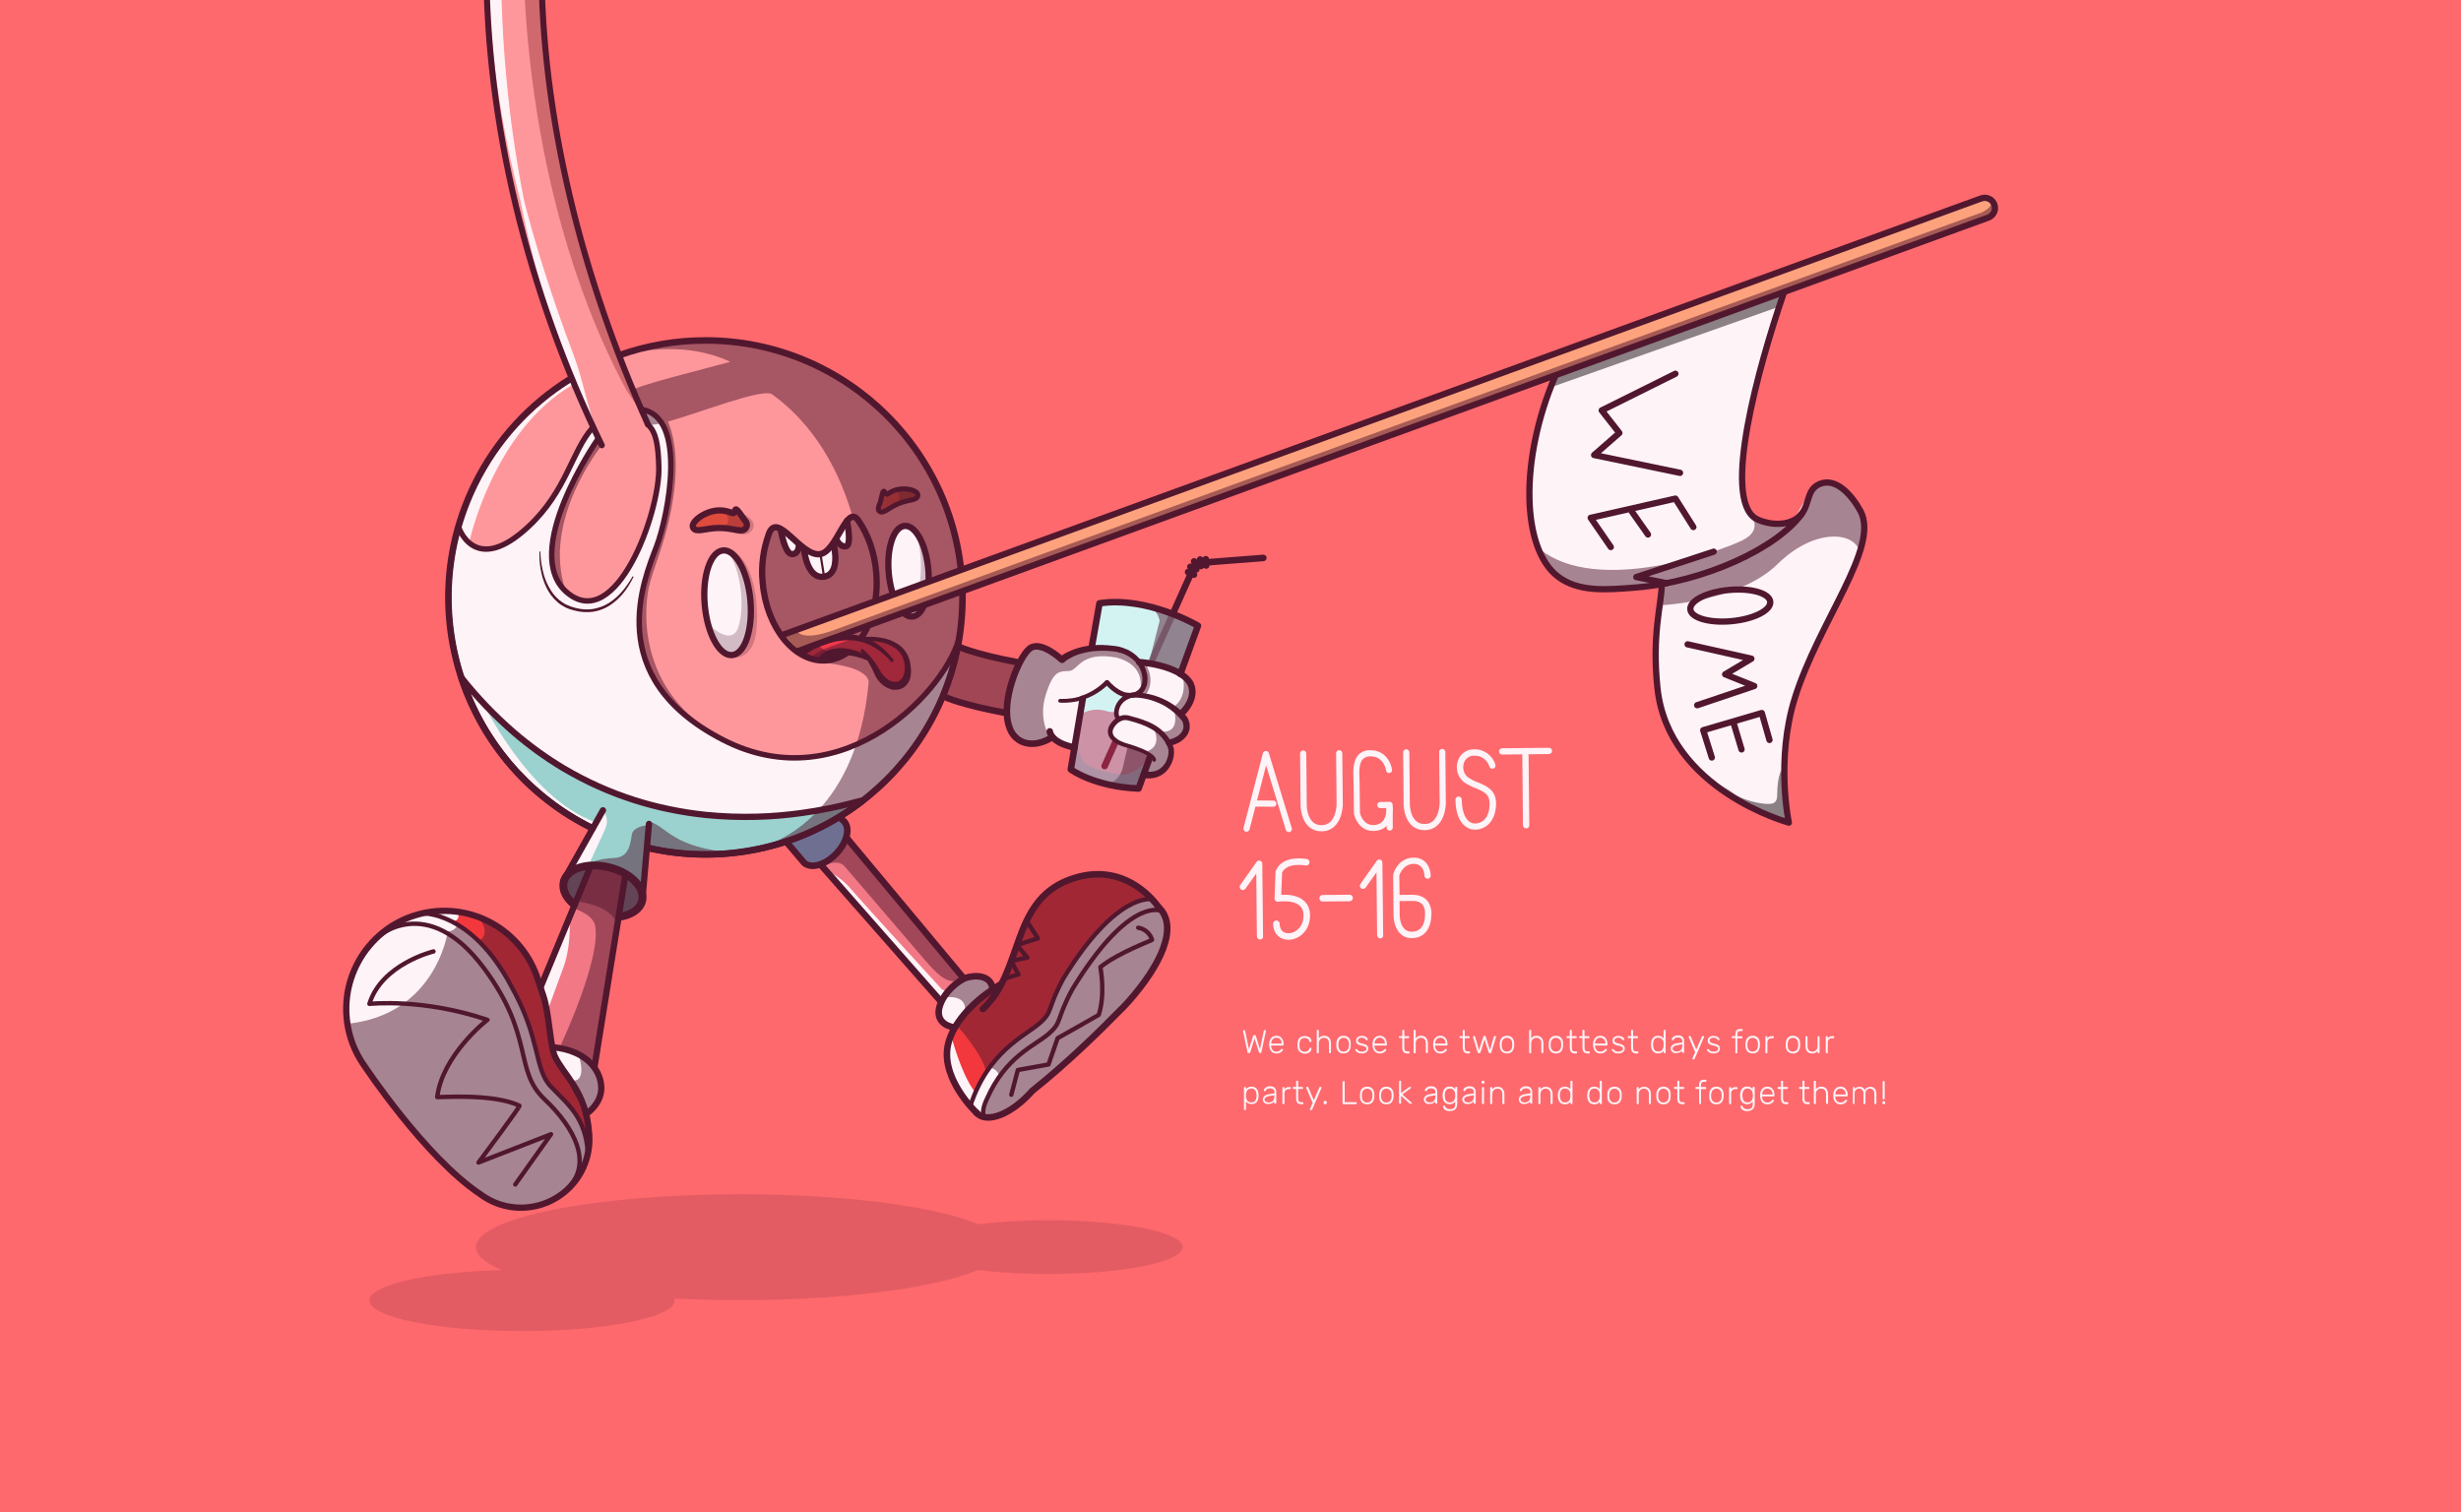 <?xml version="1.0" encoding="utf-8"?>
<!-- Generator: Adobe Illustrator 23.0.3, SVG Export Plug-In . SVG Version: 6.00 Build 0)  -->
<svg version="1.1" id="Слой_1" xmlns="http://www.w3.org/2000/svg" xmlns:xlink="http://www.w3.org/1999/xlink" x="0px" y="0px"
	 viewBox="0 0 1920 1180" style="enable-background:new 0 0 1920 1180;" xml:space="preserve">
<rect x="0" y="0" width="1920" height="1180" fill="#333333" stroke="none"/>
<style type="text/css">
	.st0{fill:#FF6666;}
	.st1{fill:#FF9999;}
	.st2{fill:#FFFFFF;}
	.st3{fill:#F23030;}
	.st4{opacity:0.5;fill:#3F0B20;enable-background:new    ;}
	.st5{fill:#91D9D2;}
	.st6{fill:#F27781;}
	.st7{fill:#85D1FF;}
	.st8{fill:#CC6666;}
	.st9{fill:#FFFFFF;stroke:#FFFFFF;stroke-width:2.83;stroke-miterlimit:10;}
	.st10{fill:#F27575;}
	.st11{fill:#CFFFFB;}
	.st12{fill:none;stroke:#3F0B20;stroke-width:5.11;stroke-linecap:round;stroke-linejoin:round;}
	.st13{opacity:0.6;fill:#CFFFFB;enable-background:new    ;}
	.st14{opacity:0.5;fill:#C52A4F;enable-background:new    ;}
	.st15{opacity:0.5;}
	.st16{fill:#3F0B20;}
	.st17{opacity:0.31;fill:#5E98AA;enable-background:new    ;}
	.st18{fill:#F2303F;}
	.st19{fill:#DD4531;}
	.st20{opacity:0.5;enable-background:new    ;}
	.st21{opacity:0.2;fill:#FFFFFF;enable-background:new    ;}
	.st22{opacity:0.25;fill:#3F0B20;enable-background:new    ;}
	.st23{opacity:0.25;enable-background:new    ;}
	.st24{fill:none;stroke:#3F0B20;stroke-width:4.71;stroke-linecap:round;stroke-miterlimit:10;}
	.st25{fill:none;stroke:#3F0B20;stroke-width:4.89;stroke-linecap:round;stroke-linejoin:round;}
	.st26{fill:none;stroke:#3F0B20;stroke-width:6.12;stroke-linecap:round;stroke-linejoin:round;}
	.st27{fill:none;stroke:#3F0B20;stroke-width:3.41;stroke-linecap:round;stroke-linejoin:round;}
	.st28{fill:#FFFFFF;stroke:#3F0B20;stroke-width:4.89;stroke-linecap:round;stroke-linejoin:round;}
	.st29{fill:none;stroke:#3F0B20;stroke-width:1.7;stroke-linecap:round;stroke-linejoin:round;}
	.st30{fill:none;stroke:#3F0B20;stroke-width:2.83;stroke-linecap:round;stroke-linejoin:round;}
	.st31{fill:none;stroke:#3F0B20;stroke-width:3.85;stroke-linecap:round;stroke-linejoin:round;}
	.st32{opacity:0.15;fill:#3F0B20;enable-background:new    ;}
	.st33{fill:none;stroke:#3F0B20;stroke-width:4.26;stroke-linecap:round;stroke-linejoin:round;}
	.st34{fill:none;stroke:#3F0B20;stroke-width:5.11;stroke-miterlimit:10;}
	.st35{fill:#FFA578;}
	.st36{enable-background:new    ;}
	.st37{fill:none;stroke:#FFFFFF;stroke-width:5.1;stroke-linecap:round;stroke-linejoin:round;}
	.st38{fill:none;stroke:#FFFFFF;stroke-width:4.82;stroke-linecap:round;stroke-linejoin:round;}
	.st39{opacity:0.1;fill:#F786AE;enable-background:new    ;}
</style>
<title>3</title>
<g>
	<g>
		<polygon class="st0" points="-89,1180 1399.6,1180 2009,1180 2009,0 -89,0 		"/>
	</g>
	<g id="_3_slide">
		<g id="shapes">
			<g id="marmin">
				<path class="st1" d="M485.1,274.8c21.1-7.5,43.7-9.2,67.4-9.2c110.7,0,198.5,87.6,198.5,198.3s-87.7,200.3-198.5,200.3
					S352,574.5,352,463.7c0-69.4,35.8-133.9,94.8-170.4"/>
				<path class="st2" d="M564,577.1c-94.7-48.7-61.6-125.2-51.9-150.8s26.7-112.5-20.2-107s-37.2,51.9-79.6,91.5s-54.7,0-54.7,0
					c-5.1,18-7.7,36.6-7.7,55.3c0,110.7,89.8,200.5,200.5,200.5c100.9,0,184.3-74.5,198.4-171.4C740.6,535.7,658.8,625.8,564,577.1z
					 M442.8,462.5C404.9,431.4,466,343.2,466,343.2c35.2-32.4,47.1-14.5,48,21.3S480.8,493.7,442.8,462.5z"/>
			</g>
			<g id="vot1">
				<polyline class="st2" points="431.3,817.8 434.9,828.7 447.9,847.2 456.2,865.6 461.5,865.6 469,854.5 466.9,838.7 458.6,826.7 
					439,817.8 431.3,817.8 				"/>
				<polyline class="st2" points="297.2,729 278.6,750.8 271.3,769.5 271.3,800.4 274.9,817 292.3,843 310.9,867.3 340.7,901.8 
					362.9,921.8 386.5,939.1 410.6,942.2 430.9,937.2 446.4,924.2 456.7,906.9 458.6,891.1 451.2,872.5 436.5,854.5 424.9,840.6 
					420.9,829.9 415.5,809.3 407,785.5 394,759.8 379.8,741 362.4,725 344.8,715.6 330.9,712.3 312.6,717 297.2,729 				"/>
				<polyline class="st3" points="340,714.1 358.3,722.2 375.8,736.7 391.9,757.1 409,790.3 417.6,817 420.9,829.9 430.9,850.2 
					447.3,866.6 456.7,886.4 459,876.9 452.2,853 438.3,833.2 429.8,814.2 427.3,792.9 419.6,761.5 402.2,734.9 388.8,723.4 
					374.2,715.2 354.1,711 336.3,711.5 340,714.1 				"/>
				<path class="st4" d="M371.7,713.9c0,0,13.5,13.9,1.6,20.2c4.3,4.4-16-13.4-16-13.4s-1.3,6.7-10.6,6.2
					c14,9.8,35.1,28.9,44.8,49.8c5.3,11.4,10,23.1,14,35.1l7.2,27.3l9.3,15.6l12.9,13.4l11.4,18.3l5.4,12.6v12.9l5.1-5l4.3-19.1
					l-2.8-15.3l-1.7-5.7c3.4-0.1,6.6-2,8.3-5c2.8-5,6.8-22-0.9-29.4S451.1,822,451.1,822s8.4,23.4-5.9,21
					c-3.2-6.1-11.3-16.7-11.3-16.7l-2.6-8.6l-4.1-30.9l-9.7-29L405,735.5l-22.2-17.1L371.7,713.9z"/>
				<path class="st5" d="M359.9,528.7c16.3,49.3,51,90.4,96.8,114.7c5.6,3,11.4,5.7,17.4,8.2c5.6,2.3,11.4,4.4,17.3,6.2
					s11.9,3.3,17.9,4.6c6.3,1.3,12.8,2.4,19.3,3.1c15.7,1.7,31.5,1.5,47.1-0.4c35.4-4.5,69-18.4,97.3-40.3
					c2.2-1.7-16.6,5.3-47.6,9.5c-11.5,1.6-23.1,2.6-34.7,2.9c-13.3,0.4-26.7-0.1-39.9-1.4c-9.7-1-19.4-2.5-28.9-4.5
					c-9.3-1.9-18.4-4.3-27.4-7.2c-19.1-6.1-37.4-14.4-54.7-24.6c-13.7-8.2-26.7-17.6-38.8-28C386,558.6,372.2,544.2,359.9,528.7z"/>
				<polygon class="st5" points="470.4,632.2 442.4,681.9 439.7,695.5 453.9,710.6 476.6,717 497.1,710.6 500.5,695.5 506.3,642.8 
									"/>
				<path class="st6" d="M460.7,675.8L422,767.9l4.6,22.1l6,28.7h8.8l14.8,6.3l7.7,7.4L488,681.9C488,681.9,467.3,674.7,460.7,675.8
					z"/>
				<path class="st4" d="M349,728.5c0,0-9.8,63.3-77.8,70.2c3.3,16.8,7.3,23.8,7.3,23.8l35.3,49.9l36.7,39.5l25.5,21.6l15.6,6.3
					l15.8,2.3l26.4-5.8L450,917l2.3-12l-6.7-21.7L433,863.9l-15.2-14.6l-5.7-12.5l-6.6-25.1L394,782.3l-20.7-32.5L349,728.5"/>
			</g>
			<g id="vot2">
				<polygon class="st7" points="614.6,657.1 626,671.5 633.3,675.4 644.9,671.9 657.3,659.5 661,646.9 658.1,640.4 654.3,637.7 
									"/>
				<polygon class="st4" points="614.6,657.1 626,671.5 633.3,675.4 644.9,671.9 657.3,659.5 661,646.9 658.1,640.4 654.3,637.7 
									"/>
				<path class="st6" d="M639.9,675.7L735,780.4l7.9-10.3l8-6l-2.1-4.5L661,654.3C661,654.3,648.3,674.4,639.9,675.7z"/>
				<path class="st4" d="M659.5,656.5l-17.6,18.5c-3,2.8,11-6.6,17.3,1.2l62.7,73.2c7,8,15.8,18.1,24.3,15.8v2.7l-3.3,2.2l8-6
					l-2.1-4.5L661,654.3L659.5,656.5z"/>
				<polygon class="st2" points="760.8,761.7 747.6,765 735.2,778.4 732.3,790.3 734.2,795.9 740.3,801.7 744.9,801.7 752.1,791.6 
					761.9,780.4 774.3,771.1 770.9,764.5 766.8,762.4 				"/>
				<path class="st4" d="M735.2,778.4c0,0,22.4-4.7,16.8,14.3c12-13,14.2-14.8,14.2-14.8l8.1-6.8l-3.5-6.6l-10.1-2.8l-9.8,0.6
					l-7.4,6.5L735.2,778.4z"/>
				<polygon class="st2" points="755.7,862.9 765.3,871.9 775.9,871.9 791.5,863.7 813.3,844.7 850.9,811 879.7,782.2 898.8,756.2 
					908.2,737.7 911.4,718.3 900.8,703.8 897.5,701.4 887,703.5 874.9,708.9 861.5,721.5 849.7,734.6 836.4,751.7 826.6,769.3 
					819.9,785.5 815.9,793.5 808.5,800.4 796.2,809.2 784.3,819 773.7,829.3 765.5,843.2 759.3,856.5 757,861.5 				"/>
				<polygon class="st4" points="767,866.2 765.3,871.9 775.9,871.9 791.5,863.7 813.3,844.7 850.9,811 879.7,782.2 898.8,756.2 
					908.2,737.7 911.4,718.3 905.8,710.6 902.7,708.4 903.8,709.9 892.8,711.8 887.4,713.9 875.7,722 859.8,737.6 848,753.7 
					836.7,771.4 831.6,781.7 826.7,794 822.9,801.7 813,810.2 795.8,822.5 783.4,834.9 775.7,846 769.3,859 				"/>
				<polygon class="st3" points="740.2,808.9 738.7,831 746.8,848.8 756.9,862.9 767.5,839.8 781.6,821.6 800.7,806 814.7,795.4 
					819.6,786.1 830.1,762.3 839.7,747.5 853.5,728.5 873.2,711 885.9,703.8 897.7,700.3 878.7,686.9 858,682.1 833.6,686.6 
					816.1,697.1 805.5,709.9 795.1,732.6 785.7,761.7 778.5,770.1 763.2,779.1 747.9,797 				"/>
				<path class="st4" d="M746.2,799.6c0,0,21.4,23.7,23.1,37.1c0.9-1.4,2-2.6,3.1-3.8c0,0,7.2,1.7,6.8,7.1
					c5.3-5.3,13.1-15.8,13.1-15.8l15.9-9.9l13-9.9l6.9-14l8.1-17.2l19.3-29.6l16.1-18.2l15.8-11.4l13.4-4l3-3.1l-7-7.4l-14.2-10.6
					l-22.6-6.8l-22.7,2.4l-21.1,12.6L804,711.9l-6.1,10.9L784.5,761l-4.9,9l-10.9,5.9L746.2,799.6z"/>
				<path class="st2" d="M645,680c0,0,8.8,1.8,18.8,13.5s70.6,77.9,70.6,77.9s3.8,3.9,8.5-1.3s-7.9,9.1-7.9,9.1l-9.7-7.9L645,680z"
					/>
				<path class="st2" d="M357.5,711.3c0,0,2.8,9.4-7.6,7.1s-12.5-6-12.5-6l7.9-1.1L357.5,711.3z"/>
				<path class="st2" d="M742.4,809.1c0,0,7.1,27.7,17.4,41.7c-1.4,9-2.8,12.2-2.8,12.2l-18.2-25.2l0.3-21.3L742.4,809.1z"/>
			</g>
			<g id="dzer">
				<path class="st1" d="M468.7,345.5c-54.9-121.4-89.1-249.6-89.2-373c-0.2-213,82.5-353.2,155.5-476.9
					c69-117.1,128.7-218.2,105.8-356.7C620.9-981,552-1056.5,485.4-1129.5c-37.9-41.5-73.6-80.6-97.9-125.7
					c-27.8-51.7-36.2-104.7-25.6-162.3c8-43.5,24.2-75.7,43-113c22.1-44,49.6-98.7,74.4-194.5c19.4-75.2,31.2-152.2,35.4-229.8
					l42.9,2.3c-4.3,80.4-16.6,160.2-36.7,238.2c-25.9,100.2-54.5,157.2-77.6,203c-18,35.8-32.2,64-39.1,101.5
					c-19.5,106,41.9,173.3,113,251.2c67.6,74,144.1,157.9,166.1,290.4c25.5,153.9-40.9,266.5-111.2,385.6
					c-70.1,118.9-149.7,253.7-149.5,455c0.1,117.3,29.2,239.8,81.6,355.6L468.7,345.5z"/>
				<path class="st8" d="M557.5-1952.4c-4.3,80.4-16.5,160.2-36.7,238.2c-25.9,100.2-54.5,157.2-77.6,203
					c-18,35.8-32.2,64-39.1,101.5c-19.5,106,41.9,173.3,113,251.2c67.6,74,144.1,157.9,166.1,290.4
					c25.5,153.9-40.9,266.5-111.2,385.6c-70.1,118.9-149.7,253.7-149.5,455c0.1,117.3,26.7,235.4,79.1,351.1l-12.3-18.3
					c-0.5-0.7-0.9-1.4-1.3-2.2c-88.7-166.4-79.5-360.8-79.5-360.8c-5-293,264.5-507.5,264.5-749.5c0-288-292-357.1-292-553
					c0-85.4,36.1-137.1,60-186c30.9-63.2,56.1-129.8,67-173c23.8-94.3,31-184.9,31.5-196.5c1-21-25.3-30.8-25.3-30.8l0.8-9.7
					L557.5-1952.4z"/>
				<path class="st9" d="M514.9-1944.1c-4.1,77.6-13.4,144.2-32.8,219.1c-24.7,95.8-52.3,150.5-74.4,194.5
					c-18.8,37.3-35,69.5-43,113c-10.6,57.5-2.2,110.6,25.6,162.3c24.3,45.1,60,84.2,97.9,125.7c66.6,73,135.6,148.5,155.4,268.4
					c23,138.5-36.7,239.6-105.7,356.7C465-380.7,382.3-240.6,382.5-27.6c0.1,103.2,25.4,203.9,64,305.9c7.6,20,10.6,42.6,19.6,62.5
					l0,0c-54.9-121.4-76.6-249-76.7-372.4c-0.2-213,82.5-353.2,155.5-476.8c69-117.1,128.7-218.2,105.8-356.7
					C630.9-985,562-1060.5,495.4-1133.5c-37.9-41.5-73.6-80.6-97.9-125.7c-27.8-51.7-36.2-104.7-25.6-162.3c8-43.5,24.2-75.7,43-113
					c22.1-44,49.6-98.7,74.4-194.5c18.7-72.4,29.9-118.4,34.3-191.4c0.3-4.9,1.9-16.2-1.6-19.7L514.9-1944.1z"/>
			</g>
			<g id="dzer2">
				<polyline class="st10" points="747.2,504.8 735.2,544.2 777.4,556.4 785.5,556.4 794.4,516.8 747.2,504.8 				"/>
				<polyline class="st4" points="748,504.8 736,544.2 778.2,556.4 786.3,556.4 795.2,516.8 748,504.8 				"/>
				<polygon class="st11" points="857.8,470.7 851.6,504.2 872.2,506.7 886.7,515.8 894.1,518.5 915.7,522.9 920.2,522.9 
					933.7,490.7 932,486.8 896.6,473.2 867.4,469.8 				"/>
				<path class="st11" d="M844.8,545.5l-9.5,54.9l14.4,7.3l21.2,5.8l15.4,1.7c0,0,5.7-10.9,6.3-12.1s5.7-13.1,5.7-13.1l-28.8-13
					l-2.7-9.1l4.1-6l1.1-10.6l7.3-8.7l-11.8-5.4l-5.4-3.3l-15.5,10.3L844.8,545.5z"/>
				<polyline class="st12" points="861.8,597.7 932.7,439.4 985.6,435.3 				"/>
				<polygon class="st13" points="857.8,470.7 851.6,504.2 872.2,506.7 886.7,515.8 894.1,518.5 915.7,522.9 920.2,522.9 
					933.7,490.7 932,486.8 896.6,473.2 867.4,469.8 				"/>
				<path class="st14" d="M842.8,557.4c6.3-3.9,13.9-4.8,20.9-2.5c11.7,3.8,50.2-8,50.2-8l-25.7,68.5c0,0-51.4-6.5-52.9-14.9
					C837.2,590.6,842.8,557.4,842.8,557.4z"/>
				<path class="st4" d="M864.8,611.8c6-2.4,10.4-7.8,11.5-14.2c2.1-11.1,28.4-113.2,28.4-113.2s-1.3-9.5-10.2-11.5
					c13.3,3.5,40,15.2,40,15.2l-3,8.1l-43.4,119L864.8,611.8z"/>
				<polygon class="st2" points="806.6,505.5 798.6,511.6 787.9,537.1 785.5,556.4 788.7,570.6 796,579.5 806.6,579.5 814.8,578.4 
					819.1,576.3 834.3,582.2 838.3,583.2 845,544.2 862.1,533.8 876.2,543.4 872,551.2 870.9,561.9 866,570.6 870.9,579.5 
					896.6,588.7 894.6,593.7 893.1,604.3 903.3,602.5 913.1,596.4 913.1,579.7 925.8,571.2 923.2,558.9 922.8,555.7 930.2,542.3 
					927.2,531.1 914.5,522.5 889,517.4 874.5,507.3 855.4,505.6 838,509.1 828.5,514.4 814.4,506.3 				"/>
				<g class="st15">
					<path class="st16" d="M815.8,542.3c6-19.4,10.7-18.4,18.2-18.8s8.7-15.6,36.9-10.5c8.1,1.9,19.3,7.7,19.1,21.1l0.7,4v4.5
						l2.3,0.4c0,0,9.6-9.3,1-24.7l-5.1-1l-14.4-10.2l-19.1-1.7l-17.4,3.5l-9.5,5.3l-14.1-8.1l-7.8-0.9l-8,6.1L788,537.1l-2.5,19.3
						l3.3,14.2l7.3,8.9h10.5l12.5-4.2C819,575.3,809.8,561.7,815.8,542.3z"/>
					<path class="st16" d="M922.8,555.7l7.4-13.4l-3-11.2l-12.7-8.6l8.3,5.6c0,0,4.5,16.3-8.3,24.2c3.2,2.1,1.7,2.6,1.7,2.6
						s5.2,18.5-11.8,15.7c2,2.3-4.6-2.8-4.6-2.8s8.5,15-6.6,18.9c-13.8-4.3-22-8.8-23.6-9.7l1.4,2.5l25.7,9.2l-2,5l-1.5,10.6
						l10.2-1.8l9.8-6.1v-16.7l12.7-8.5l-2.6-12.4L922.8,555.7z"/>
				</g>
				<path class="st17" d="M841.7,563.4c0,0-3.7,27.7,6.3,33.2s24.5,8.3,30,7.7s17.4-8.1,18.6-15.6s-6.5,22.6-6.5,22.6l-3.7,3.9
					l-26.4-4.2l-21.7-8.8l-4-4.6L841.7,563.4z"/>
				<line class="st12" x1="931.6" y1="438" x2="934.3" y2="441.8"/>
				<line class="st12" x1="936.9" y1="441.6" x2="936.3" y2="436.5"/>
				<line class="st12" x1="933.3" y1="444.2" x2="928.7" y2="442.2"/>
				<line class="st12" x1="940.7" y1="436.3" x2="941" y2="441.2"/>
				<line class="st12" x1="926.9" y1="446.3" x2="931.5" y2="448.3"/>
			</g>
			<g id="beran">
				<path class="st4" d="M600.6,414.6l-5.2,16.3v28l7.7,25.4l9.7,15.9l12.5,11.4l17.5,3.7l14.1-3.7l14.3-11.4l10.1-25.3
					c0,0,1.2-27.8,1.5-36.1s-8.2-24.2-8.2-24.2l-5.7-11.4l-6.6,1.5l-6.2,9.9l-10,13.9l-6.7,3.7l-10-2.2l-13.2-11.9l-6.9-5.4l-6-1.2
					L600.6,414.6z"/>
				<polygon class="st2" points="661.6,407 662.4,422.8 660.6,426.3 651.7,422.5 650.4,427.7 650.4,444.4 642.8,450 633.2,445.8 
					626.2,427.3 623.7,424.8 621.1,431.4 615.7,431.9 610.6,421.8 610.6,413.5 620.6,422.3 633.8,431.4 642.8,431.2 649.3,424.2 
									"/>
				<polygon class="st18" points="623.2,509.3 642.8,498.4 660.6,495.2 678.5,498.4 695.9,500.9 705.7,509.5 708.9,520 707.5,528.2 
					704.4,534.9 695.9,538.3 688.3,528.8 677.4,514.9 667.5,510.5 651.7,508.9 643.4,512.7 641.4,515 				"/>
				<path class="st19" d="M582,411.8c-2.7,4.5-9.2,0.1-20.6,0.1s-18,4.1-20.6-0.1s9.2-13.6,20.6-13.6c5,0,10-0.3,13.9,2.1
					C580.3,403.3,583.5,409.3,582,411.8z"/>
				<path class="st19" d="M716.1,386.6c-0.6,4.1-6.7,2.9-15,6.3s-11.9,8.4-15,6c-2.2-1.6-0.9-8.7,3.5-13c1.8-1.8,5-2,7.5-3
					C705.4,379.4,716.8,382.5,716.1,386.6z"/>
				<path class="st4" d="M638.1,503c0,0,4.9,5.6,9.2,5.4s-4,5.1-4,5.1l-4.8,1.2l-13.7-6.5L638.1,503z"/>
			</g>
			<g id="flag">
				<polygon class="st2" points="1213.1,294 1205.4,314.3 1196,352.6 1193.2,393.1 1198.4,423.2 1213.1,449.3 1238.6,459.8 
					1275.8,458.5 1296.5,455.8 1292.8,488.8 1291.7,516.7 1294.8,547.8 1302.5,570.2 1317.9,593.4 1331.9,607.5 1364.7,629.3 
					1389.8,640 1395.6,641.9 1392.2,610.2 1395.6,563.4 1405.6,529.5 1429.1,478.8 1448.3,438 1454.4,413.1 1450.4,396.9 
					1440.2,383.6 1427.4,376.6 1415,380.7 1408.2,390.1 1399.5,405.9 1388.4,408.7 1367.9,403.3 1359.6,382.8 1363.3,332.8 
					1376.4,277.2 1389.3,235.3 1391.6,228.7 				"/>
				<polygon class="st20" points="1209.3,302.4 1388.5,239.1 1389.6,228.7 1211.3,294 				"/>
				<path class="st4" d="M1364,399.6c0,0,13.8,13-4.9,22.1s-113.5,42.6-157.8,6.7c8.6,20.2,22.1,26.2,22.1,26.2l21.2,4.9l46.9-1.6
					l4.6-0.2l-1.2,14.6c0,0,62-2.7,91.9-32.2s62.2-24.8,64-8.6c-0.4-5.8,4.1-14.2,3.5-21.6c-0.8-10.1-6.7-18.7-6.7-18.7l-14.4-14.3
					h-15.8l-7.5,12.9l-10.5,16.1l-24.4,1.5L1364,399.6z"/>
				<path class="st20" d="M1389.7,600.5c-1.5,3.9-2.5,7.9-2.8,12.1c-0.9,7.7,0.7,11.7-3.1,13.9s-21.6-0.7-31.1-7.3l-9.5-6.5
					l20.8,16.7l23.5,10.9l6.8,1.6l-2.3-17.9L1389.7,600.5z"/>
				<path class="st21" d="M641.5,484c0,0,4.3,5.5,18.1,0s885.7-323,885.7-323s7-2.1,6.9-5.6s-11.1,0-11.1,0L641.5,484z"/>
			</g>
			<path class="st22" d="M572.2,513c0,0,14.9,2.1,17.7-19.6s-1.9-57.3-19.4-63.7s6.2,40.7,6.2,40.7L572.2,513z"/>
			<path class="st4" d="M441.5,683.6l15.8-9c0,0,8.5-4.9,21.7-5.2s12.9-14.3,14.1-19s9.8-6.9,13.2-6.5c0,0.1-1-3.5,1.4-2.6
				c13.2,4.5,17.5,20.2,65.5,24.1c-0.1,1.9-17.8,2.2-35.2,0.9c-14-1-27.7-3.4-32.9-4.2c-0.9,9.6-1.9,19.4-1.9,19.4l-1.9,24.7
				l-16.1,8.8l-21.4,115l-12.6-7.9l-14.5-5c0,0,33.8-71.3,27.3-96.3c-3-8.1-16.6-12.1-16.6-12.1l-3.4-6.9l-4.2-8.7L441.5,683.6"/>
			<path class="st4" d="M444.1,702.5l-4.3-14.4l8.7-9.8l23.2-2.7l14.2,5l14.7,14.8l0.4,7.3l-8.7,9.7l-4.3,2.7l-5.8,1.8l-0.7,5.4
				C481.5,722.4,481.5,705.9,444.1,702.5"/>
			<path class="st22" d="M565.3,398.4c0,0,7.4,9.8-2.1,13.4c0.9,0,11.4,1.4,11.4,1.4l7.4-1.4l-0.3-4.8l-6.8-7L565.3,398.4"/>
			<path class="st23" d="M697.7,382.5c0,0,6,2.2,3.1,10.5c6.2-1.5,14-4.2,14-4.2v-4.9l-8.3-3.2l-5.7,1"/>
			<path class="st22" d="M568.8,413.9c0,0,10.1,5.2,15.1,2.2s4.4-6.8,3.5-8.8s-6.3-8.5-21.2-10.3s7,4.2,7,4.2l1.3-0.7l5.6,5.5
				l2.1,5.2l-1.7,2.6L568.8,413.9z"/>
			<path class="st2" d="M366,423.4c0,0,18.3-86.9,81-123.4c3-2.3-3.8-3-3.8-3l-19.5,13l-24.8,24.7l-24.5,33.6l-11.5,26.7l-6,18.7
				L366,423.4z"/>
			<path class="st4" d="M469.5,347.4c0,0-47.2,58.3-28.2,113.3c-8-12-10-16.7-10-16.7v-24l5.1-19l17.5-39.3l12-18.5L469.5,347.4z"/>
			<path class="st23" d="M485.4,277.3c-4.5,1.2-7,2.1-7,2.1C480.3,278.9,482.7,278.2,485.4,277.3z"/>
			<path class="st4" d="M550.4,265.6c-8.5,0-24.3,0.6-38.9,3.8c-9.9,2.1-19.1,5.5-26.2,7.9c14.9-4,51-10.8,84.5,5
				c-15.3,4.3-77.4,19.4-77.6,23c3.2,3.5,5.1,7.5,7.2,12.5s1,11.1,6.1,13.3c1.7,0.7,5.4,0.3,10.5-0.9l4.7,9.6l4,23.4l-3.1,29.5
				l-7,29l-13,37.5l-2.4,22.7l0.9,20.6l11.1,30.8l14.8,18.1l24.8,17.9c0,0,6.4,6,31.7,15.6c-87.2-33.9-80-108.4-76.5-125.7
				s15.6-39.3,20.1-77.5c3.5-29.8-2.3-46.8-5-52.8c25.8-7.1,74-26.5,81.4-21.2c25.6,18.6,49,48.4,62.7,95.4
				c4.4,2.6,15.4,19.3,17.4,31.6c2.9,17.7,0.4,40.5-4.3,51.6c0.8,14-44.8,17-45.5,28.9c3.5,0.1,5.4,1.6,8.4,1.8
				c35.4,3.2,36.7,13.3,36.5,15.6c-9.7,105.4-75.2,127.5-91.4,130.2c-2.2,3.9,27.7-6.3,34.3-8.8c78.5-29.2,130.6-104.2,130.6-188
				C750.9,355.4,661.2,265.6,550.4,265.6z"/>
			<path class="st2" d="M375.5,545.8c0,0,36.1,76.3,88.3,95.4c-0.8,5.6-4,4.2-4,4.2l-26.5-15.3l-23.5-20l-18.5-21.4L371.8,557
				l-8.5-23L375.5,545.8z"/>
			<path class="st2" d="M459,675.3c0,0,8.6-18.3,12.4-26.8s1.8-10.9-0.5-16.1c-5.7,6.8-26.4,43.3-26.4,43.3l1.5,2.4L459,675.3z"/>
			<path class="st2" d="M444.5,720.7c0,0,0.7,18.6-4.7,33.4s-13.2,36-13.2,36l-4.6-22.2L444.5,720.7z"/>
		</g>
		<g id="lines">
			<g id="dzer-2">
				<path class="st12" d="M827.7,514.1c0,0-15.9-14.8-24.4-8.1c-8.5,6.7-23.1,41.8-15.8,61.4c3.5,10.9,15.8,17.6,31.7,8.8"/>
				<path class="st16" d="M826.5,512.9c0.6-0.5,1.1-1,1.7-1.4c0.6-0.4,1.1-0.8,1.7-1.1s1.2-0.7,1.7-1s1.2-0.6,1.8-0.9
					c1.2-0.6,2.4-1.1,3.7-1.6s2.5-0.9,3.8-1.3c5-1.5,10.2-2.3,15.5-2.4c1.3,0,2.6-0.1,3.9,0l3.9,0.2c1.3,0.1,2.6,0.3,3.8,0.4
					c0.7,0.1,1.3,0.1,1.9,0.2l2,0.3c2.6,0.5,5.2,1.4,7.7,2.5c2.5,1.2,4.7,2.7,6.8,4.5c4.1,3.6,7,8.4,8.3,13.7
					c0.7,2.7,0.7,5.6,0.3,8.3c-0.5,2.9-1.9,5.6-4,7.7l-0.8,0.8c-0.3,0.2-0.6,0.4-0.9,0.6c-0.6,0.4-1.3,0.8-2,1
					c-0.7,0.3-1.4,0.5-2.1,0.7c-0.7,0.2-1.4,0.3-2.1,0.3c-1.4,0.1-2.8,0.1-4.2-0.1c-0.7-0.1-1.4-0.3-2.1-0.5l-1-0.3l-1-0.4
					c-2.5-1-4.8-2.4-6.9-4.1c-2.1-1.6-4-3.5-5.7-5.5l2.8,0.1l0,0c-1.3,1.3-2.6,2.5-4,3.6c-0.7,0.5-1.4,1.1-2.1,1.6s-1.4,1-2.2,1.5
					c-2.9,1.9-6.1,3.5-9.3,4.7l-1.2,0.5l-1.3,0.4c-0.8,0.3-1.7,0.5-2.5,0.8c-1.7,0.4-3.4,0.8-5.1,1c-3.5,0.5-6.9,0.7-10.4,0.5
					c-0.8-0.1-1.4-0.8-1.3-1.6c0.1-0.7,0.7-1.3,1.4-1.3h0.1c3.3,0.1,6.5-0.1,9.8-0.6c1.6-0.3,3.2-0.6,4.8-1.1
					c0.8-0.2,1.5-0.5,2.3-0.8l1.2-0.4l1.1-0.5c3-1.2,5.9-2.8,8.6-4.6c0.7-0.5,1.3-0.9,2-1.4s1.3-1,1.9-1.5c1.2-1,2.4-2.1,3.5-3.3
					l0,0c0.7-0.7,1.8-0.8,2.6-0.1l0.2,0.2l0,0c1.5,1.8,3.3,3.4,5.1,4.9c1.8,1.4,3.8,2.6,6,3.5l0.8,0.3l0.8,0.2
					c0.5,0.2,1.1,0.3,1.6,0.3c1.1,0.2,2.2,0.2,3.3,0.1c2.1-0.1,4.1-1,5.6-2.5c1.5-1.5,2.4-3.4,2.8-5.5c0.3-2.2,0.2-4.5-0.3-6.6
					c-1.1-4.5-3.6-8.5-7.1-11.5c-1.8-1.5-3.7-2.7-5.8-3.7c-2.1-1-4.4-1.6-6.6-2.1l-1.7-0.3c-0.6-0.1-1.2-0.1-1.8-0.2
					c-1.2-0.1-2.4-0.2-3.7-0.3l-3.7-0.1c-1.2,0-2.4,0.1-3.6,0.1c-4.8,0.2-9.6,1-14.2,2.4c-1.2,0.3-2.3,0.8-3.4,1.2s-2.2,0.9-3.2,1.5
					c-0.5,0.2-1,0.5-1.5,0.8c-0.5,0.3-1,0.6-1.5,0.9c-0.5,0.3-1,0.6-1.4,1s-0.9,0.7-1.2,1l-0.1,0.1c-1.1,0.9-2.7,0.8-3.6-0.3
					c-0.9-1-0.8-2.6,0.2-3.5L826.5,512.9z"/>
				<path class="st12" d="M819,570.6c0,0,0.3,8.7,19.3,12.6"/>
				<path class="st12" d="M844.7,545.2l-9.3,55.1c0,0,18.1,13.5,52.9,14.9l8.9-24.6"/>
				<path class="st12" d="M920.9,525.8l13.7-37.6c0,0-39.4-23.3-76.8-17.5l-6.1,34.4"/>
				<path class="st12" d="M888.8,516.6c0,0,31.3,2,39.9,16.6c5.9,12.4-7.2,23.7-7.2,23.7"/>
				<path class="st16" d="M911.7,577c1.9-0.3,3.7-0.9,5.4-1.8c1.7-0.8,3.1-2,4.3-3.4c1.1-1.3,1.8-2.9,1.9-4.6c0.1-1.7-0.4-3.5-1.2-5
					l0.2,0.3c-3.6-4.5-7.9-8.3-12.9-11.3c-1.3-0.7-2.5-1.5-3.8-2l-2-0.9l-2-0.8c-1.3-0.6-2.7-0.9-4.1-1.4s-2.8-0.7-4.2-1
					c-2.8-0.6-5.7-0.9-8.6-0.9h-0.6H884l-1,0.2c-0.7,0.2-1.3,0.4-1.9,0.6c-1.2,0.5-2.4,1.1-3.5,1.9c-2.1,1.6-3.7,3.8-4.4,6.3
					c-0.2,0.6-0.3,1.3-0.4,2c-0.1,0.6-0.1,1.2,0,1.8c0,0.5,0.2,1.1,0.4,1.6c0.1,0.3,0.4,0.6,0.7,0.8l0,0c0.9,0.4,1.2,1.4,0.8,2.3
					c-0.4,0.9-1.4,1.2-2.3,0.8c-1-0.5-1.9-1.3-2.4-2.3c-0.4-0.9-0.7-1.8-0.8-2.7c-0.1-0.9-0.1-1.8,0-2.7c0.2-0.8,0.3-1.7,0.5-2.5
					c0.9-3.3,2.9-6.2,5.6-8.3c1.3-1,2.8-1.9,4.3-2.5c0.8-0.3,1.6-0.6,2.4-0.8c0.4-0.1,0.8-0.2,1.2-0.3l0.3-0.1h0.3h0.8
					c3.1,0,6.3,0.3,9.4,0.8c1.5,0.2,3,0.6,4.6,1s3,0.8,4.5,1.4l2.2,0.8l2.2,1c1.5,0.6,2.8,1.4,4.2,2.1c5.5,3.1,10.4,7.1,14.4,12
					c0.1,0.1,0.1,0.2,0.2,0.3l0,0c1.3,2.3,2,4.9,1.9,7.5c-0.1,2.7-1.1,5.3-2.8,7.4c-1.6,2-3.6,3.6-5.8,4.8c-2.2,1.2-4.5,2-6.9,2.5
					c-1.4,0.4-2.8-0.5-3.1-1.8c-0.4-1.4,0.5-2.8,1.8-3.1C911.4,577,911.5,577,911.7,577L911.7,577z"/>
				<path class="st16" d="M893.6,601.8c2.7,0.6,5.5,0.4,8.1-0.4c2.5-0.9,4.8-2.5,6.4-4.7c1.7-2.2,2.8-4.8,3.3-7.6
					c0.3-1.3,0.3-2.7,0.2-4c-0.1-0.6-0.3-1.2-0.5-1.8c-0.3-0.7-0.5-1.3-0.8-2c-2.7-5.3-6.9-9.6-12.1-12.5c-5.2-3-11.1-4.9-17.2-6.5
					h-0.2c-1-0.4-2-0.5-3-0.5c-1,0-2.1,0.2-3,0.7c-1,0.4-1.9,1-2.8,1.7c-0.4,0.4-0.8,0.7-1.2,1.2c-0.4,0.4-0.7,0.8-1,1.2v0.1
					l-0.1,0.1c-0.2,0.3-0.5,0.6-0.7,1c-0.2,0.4-0.4,0.7-0.5,1.1c-0.3,0.7-0.5,1.4-0.5,2.2c0.1,1.6,0.8,3.1,2,4.2
					c1.3,1.2,2.9,2.3,4.6,3c1.8,0.8,3.6,1.5,5.5,2c4,1.1,7.8,2.5,11.6,4.1c1.9,0.8,3.8,1.8,5.6,3c0.9,0.6,1.8,1.3,2.6,2l0.6,0.6
					c0.2,0.2,0.4,0.5,0.6,0.7c0.2,0.3,0.4,0.6,0.5,0.9c0.1,0.2,0.2,0.3,0.2,0.5c0,0.1,0.1,0.2,0.1,0.3c0,0.2,0,0.3,0,0.5
					c0,0.8-0.7,1.4-1.5,1.4c0,0,0,0,0,0c-0.8,0-1.4-0.7-1.4-1.4c0,0,0,0,0,0v0.1l0,0c0-0.1,0-0.1-0.1-0.2c-0.1-0.2-0.2-0.3-0.3-0.4
					l-0.4-0.5l-0.5-0.5c-0.7-0.6-1.4-1.2-2.2-1.7c-1.7-1-3.4-1.9-5.2-2.6c-3.7-1.5-7.5-2.8-11.3-3.8c-2.1-0.5-4.1-1.3-6-2.1
					c-2-0.9-3.9-2.1-5.5-3.6c-0.9-0.8-1.6-1.8-2.2-2.9c-0.6-1.1-0.9-2.4-1-3.6c0-1.2,0.2-2.5,0.6-3.7c0.2-0.6,0.5-1.1,0.8-1.6
					c0.3-0.6,0.6-1.1,1-1.6l-0.1,0.2c0.4-0.6,0.9-1.2,1.4-1.7c0.5-0.5,1-1,1.5-1.5c1.1-1,2.3-1.7,3.6-2.3c1.4-0.6,2.9-1,4.4-1
					c1.5,0,3,0.2,4.5,0.7l-0.2,0c6.1,1.6,12.4,3.4,18.2,6.6c2.9,1.6,5.6,3.6,8,6c2.4,2.4,4.5,5.1,6,8.2c0.4,0.8,0.7,1.5,1,2.3
					c0.2,0.4,0.4,0.9,0.5,1.3c0.1,0.5,0.3,1,0.3,1.5c0.2,1.8,0.2,3.7-0.1,5.5c-0.6,3.5-2,6.8-4.1,9.7c-2.1,3-5.1,5.2-8.6,6.5
					c-3.4,1.2-7.1,1.4-10.6,0.8c-1.4,0-2.5-1.2-2.5-2.6c0-1.4,1.2-2.5,2.6-2.5c0.3,0,0.5,0,0.7,0.1h0.1L893.6,601.8z"/>
				<path class="st12" d="M747.3,504.2c0,0,11.1,5.8,47,12.6"/>
				<path class="st12" d="M738.1,544.1c0,0,11.4,5.6,47.3,12.3"/>
				<path class="st24" d="M469.5,347.4c-58.5-120.7-90-251.6-90.1-375c-0.2-213,82.5-353.2,155.5-476.8
					c69-117.1,128.7-218.2,105.8-356.7C620.9-981,552-1056.5,485.4-1129.5c-37.9-41.5-73.6-80.6-97.9-125.7
					c-27.8-51.7-36.2-104.7-25.6-162.3c8-43.5,24.2-75.7,43-113c22.1-44,49.6-98.7,74.4-194.5c19.4-75.2,31.2-152.2,35.4-229.8"/>
				<path class="st24" d="M505.5,331.1c-52.4-115.8-83-241.5-83.1-358.7c-0.2-201.3,79.4-336,149.5-455
					c70.3-119.1,136.7-231.6,111.2-385.5c-21.9-132.5-98.5-216.4-166.1-290.4c-71.1-77.9-132.5-145.2-113-251.2
					c6.9-37.4,21.1-65.7,39.1-101.5c23-45.8,51.7-102.8,77.6-203c20.1-78,32.4-157.8,36.7-238.2"/>
			</g>
			<g id="vot">
				<path class="st25" d="M505.1,661.5c1.7,0.4,2.5,0.6,4.2,0.9c6.3,1.3,12.8,2.4,19.3,3.1c15.7,1.7,31.5,1.5,47.1-0.4
					c35.4-4.5,69-18.4,97.3-40.3c2.2-1.7-16.6,5.3-47.6,9.5c-11.5,1.6-23.1,2.6-34.7,2.9c-13.3,0.4-26.7-0.1-39.9-1.4
					c-9.7-1-19.4-2.5-28.9-4.5c-9.3-1.9-18.4-4.3-27.4-7.2c-19.1-6.1-37.4-14.4-54.7-24.6c-13.7-8.2-26.7-17.6-38.8-28
					c-15-13-28.8-27.3-41.1-42.9c16.3,49.3,51,90.4,96.8,114.7c2.1,1.1,3.1,1.6,5.2,2.7"/>
				<line class="st25" x1="470.4" y1="632.2" x2="439.7" y2="686.8"/>
				<line class="st25" x1="506.3" y1="642.8" x2="501.2" y2="701.7"/>
				<path class="st26" d="M447.8,705.6c-6.2-5.1-9.4-11.5-8-17.5c2.5-10.4,18.2-15.5,35.1-11.5s28.5,15.8,26.1,26.2
					c-1.6,6.5-8.3,11-17.3,12.4"/>
				<line class="st25" x1="461" y1="675.3" x2="422" y2="769.5"/>
				<line class="st25" x1="488" y1="681.9" x2="463.8" y2="832.4"/>
				<path class="st25" d="M447.3,846.3c-5.3-8.4-11-14.9-14.3-21.9c-3.9-8.2-4.4-33.5-9.2-47.7l-3.7-11l0,0
					c-11.9-40.6-54.3-63.8-94.9-52s-63.8,54.3-52,94.9c2.4,8.3,6.2,16.1,11.2,23.1c0,0,47,70.9,89.9,99.7c3.2,2.4,6.6,4.4,10.2,6.1
					l0.2,0.1l0,0c26.9,12,58.5-0.1,70.5-27c3-6.8,4.6-14.2,4.6-21.7c0-2.2-0.1-4.3-0.4-6.4v0.1C458.5,869.5,454.3,857.1,447.3,846.3
					l6.4,12.1"/>
				<path class="st27" d="M294.3,731.3c0,0,38.6-35.8,83.3,24.1c39.6,53.3,23,79.3,47.3,102.3s37.1,50.3,18.3,69"/>
				<path class="st25" d="M457.3,869.1c0,0,11.5-7.3,11.8-19.7s-9.6-29.8-38.1-32.4"/>
				<path class="st27" d="M329.4,712.6c0,0,38.4-2,69.5,56.9c23.1,40.9,17.7,64.6,30.9,78.3s27,24,28.8,51.3"/>
				<path class="st27" d="M338.2,742.3c0,0-40.4,9.7-50,40.9c1.1,0,42-4.5,92.1,12.5c-1.1,0.6-35.2,27.8-39.2,60.2
					c-0.6,0.6,43.2-3.4,64.2,6.8c1.1,0-32,44.3-32,44.3l56.6-22.1l-27.9,39.2"/>
			</g>
			<g id="demq">
				
					<ellipse transform="matrix(0.996 -8.611248e-02 8.611248e-02 0.996 -38.4 50.642)" class="st28" cx="567.8" cy="470.4" rx="17.9" ry="41"/>
				<path class="st25" d="M660.5,509.5c-4.6,3.2-10,5.2-15.6,5.7c-24.5,2.1-46.9-25.1-49.9-60.8c-1.3-13,0.5-26.1,5-38.3
					c6.6-17.1,24.5,17.6,39.3,16.3c13.6-1.2,21-39.8,30.3-26.4c7.5,10.7,12.7,24.9,14,40.7c1.7,19.9-2.9,38.3-11.7,51"/>
				
					<ellipse transform="matrix(0.996 -8.611248e-02 8.611248e-02 0.996 -35.753 62.706)" class="st28" cx="709" cy="445.8" rx="15.5" ry="35.5"/>
				<path class="st25" d="M650.4,424.8c0,0,6,23-7.5,25.1s-15.6-21.2-15.6-21.2"/>
				<line class="st29" x1="640.1" y1="432.3" x2="642.8" y2="449.2"/>
				<path class="st25" d="M609.4,414.6c0,0,3,17.6,8.4,17.7s5.4-6.4,5.4-6.4"/>
				<path class="st25" d="M660.8,406.3c0,0,3.9,18.9-0.7,19.9s-7.4-5-7.4-5"/>
				<path class="st16" d="M621.7,507.4c2.9-2.1,5.9-3.9,9.1-5.5c3.1-1.6,6.4-2.9,9.7-4c6.7-2.4,13.7-3.5,20.8-3.2
					c3.5,0.1,7.1,0.7,10.5,1.7c3.4,1,6.7,2.4,9.7,4.2c6,3.6,11.2,8.4,15.4,14c0.4,0.6,0.2,1.3-0.3,1.7c-0.5,0.3-1.1,0.3-1.5-0.1
					l0-0.1c-4.3-5-9.5-9.2-15.3-12.3c-2.9-1.5-5.9-2.6-9-3.3c-3.1-0.7-6.3-1.1-9.5-1c-3.2,0-6.4,0.4-9.5,1c-3.2,0.7-6.3,1.6-9.3,2.7
					c-3,1.2-6,2.5-8.8,4.1c-1.4,0.8-2.8,1.6-4.2,2.5c-0.7,0.5-1.3,0.9-2.1,1.3c-0.8,0.4-1.7,0.5-2.6,0.3l-2.2-0.4
					c-1.1-0.2-1.8-1.2-1.6-2.2C621,508.1,621.3,507.6,621.7,507.4L621.7,507.4z"/>
				<path class="st16" d="M673.2,497c4.6-0.4,9.3-0.3,13.9,0.5c4.7,0.7,9.2,2.3,13.2,4.9c2.1,1.3,3.9,3,5.4,4.9
					c1.5,1.9,2.7,4.1,3.5,6.5c0.4,1.2,0.7,2.3,0.9,3.5c0.2,1.2,0.4,2.4,0.5,3.5c0.3,2.5,0.2,5-0.3,7.4c-0.5,2.7-1.8,5.1-3.8,7
					c-2.1,1.9-4.9,3-7.7,3c-2.7,0-5.3-0.8-7.6-2.1c-2.2-1.3-4.1-2.9-5.7-4.9c-0.8-0.9-1.5-1.9-2.1-3c-0.3-0.5-0.6-1.1-0.8-1.6
					l-0.7-1.5c-0.9-2-1.8-4-2.9-5.9s-2.1-3.8-3.3-5.7c-1.2-1.8-2.5-3.6-3.9-5.2c-0.4-0.4-0.4-1.1,0.1-1.6c0.4-0.4,1-0.4,1.4-0.1
					c1.8,1.5,3.5,3.1,5.1,4.9c1.5,1.7,3,3.6,4.3,5.5c1.3,1.9,2.5,3.9,3.7,5.9l0.4,0.7l0.4,0.6c0.3,0.4,0.5,0.8,0.8,1.2
					c0.6,0.8,1.2,1.5,1.8,2.2c1.2,1.3,2.7,2.4,4.3,3.3c1.4,0.8,3,1.1,4.6,1.1c0.7,0,1.4-0.2,2-0.4c0.3-0.1,0.6-0.3,0.8-0.4
					c0.3-0.2,0.6-0.3,0.8-0.5c1.2-1,2.1-2.3,2.6-3.8c0.7-1.8,1-3.7,1-5.7c0-1-0.1-2.1-0.2-3.1c-0.1-1-0.3-2-0.6-2.9
					c-1.1-3.9-3.5-7.3-6.8-9.6c-3.5-2.4-7.5-4-11.7-4.7c-2.1-0.4-4.3-0.7-6.5-0.8c-2.2-0.1-4.3-0.1-6.5,0.1h-0.1
					c-0.9,0-1.6-0.7-1.6-1.5C671.9,497.8,672.5,497.2,673.2,497L673.2,497z"/>
				<path class="st16" d="M676.6,515.2c-2.7-1.1-5.5-2-8.4-2.8c-2.8-0.7-5.7-1.2-8.6-1.4c-2.8-0.2-5.5,0-8.2,0.7
					c-2.4,0.6-4.7,1.9-6.4,3.7l0,0c-1.2,1.3-3.2,1.3-4.5,0.1c-1.3-1.2-1.3-3.2-0.1-4.5l0.2-0.2c1.4-1.2,2.9-2.2,4.5-3
					c1.6-0.8,3.3-1.3,5-1.6c3.3-0.6,6.7-0.7,10-0.2c3.2,0.4,6.3,1.2,9.3,2.2c3,1,5.9,2.2,8.7,3.6c0.9,0.5,1.2,1.5,0.7,2.4
					C678.5,515.2,677.5,515.6,676.6,515.2L676.6,515.2z"/>
				<path class="st22" d="M696.5,463c0,0,6.3,8.8,14.5,7.5s10.9-44.2,1.5-57.4c6.4,15.5,13,32.7,13,32.7l-4.9,29.2l-5.7,5.2
					l-6.4,1.3l-8.5-7l-1-5"/>
				<path class="st22" d="M555.6,489.6c0,0,16,14.6,20.6-0.8s2.4-39.4-6.2-55.4c13.6,12.5,14.4,27.1,14.4,27.1l0.1,34.8l-6.1,11.6
					l-7.2,4.4l-9.6-2.6L555.6,489.6z"/>
				
					<ellipse transform="matrix(0.996 -8.611248e-02 8.611248e-02 0.996 -35.753 62.706)" class="st30" cx="709" cy="445.8" rx="15.5" ry="35.5"/>
				
					<ellipse transform="matrix(0.996 -8.611248e-02 8.611248e-02 0.996 -38.4 50.642)" class="st30" cx="567.8" cy="470.4" rx="17.9" ry="41"/>
				<path class="st25" d="M582,411.8c-2.7,4.5-9.2,0.1-20.6,0.1s-18,4.1-20.6-0.1s9.2-13.6,20.6-13.6c3.4,0,6.8,0.8,10,2.1
					c2.1,0.9,1.7-4,3.2-2.7c2.4,2,5.5,7.3,6.3,8.1C583.1,407.9,583,410.1,582,411.8z"/>
				<path class="st31" d="M716.1,386.6c-0.6,4.1-6.7,2.9-15,6.3s-11.9,8.4-15,6c-1.4-1-1-3.6,0.5-6.5c0.6-1.2,1.5-7.8,2.5-9
					s2.1,3.1,3.4,2.1c1.4-1.1,2.9-2,4.5-2.6C705.4,379.4,716.8,382.5,716.1,386.6z"/>
				<path class="st32" d="M818.2,952c-18.4-0.1-36.7,1-55,3.1c-33.2-13.9-104-23.4-185.9-23.4c-113.8,0-206,18.5-206,41.3
					c0,6.4,7.3,12.5,20.3,17.9c-58.3,1.5-103.4,11.5-103.4,23.7c0,13.2,53.3,23.9,119.1,23.9s119.1-10.7,119.1-23.9
					c0-0.5-0.1-1-0.3-1.5c16.4,0.8,33.5,1.3,51.2,1.3c81.9,0,152.7-9.6,185.8-23.5c18.3,2.2,36.6,3.2,55,3.1
					c57.8,0,104.6-9.4,104.6-21S876,952,818.2,952z"/>
			</g>
			<g id="marmin-2">
				<path class="st33" d="M504.7,661.4c15,3.5,30.3,5.3,45.8,5.3c100.9,0,184.3-74.5,198.4-171.4c-8.3,40.5-90.1,130.6-184.8,81.9
					s-61.6-125.2-51.9-150.8c9.1-23.9,24.5-101.3-11.7-106.9 M461.9,334.2c-15.8,18-20,49-49.6,76.6c-42.4,39.6-54.7,0-54.7,0
					c-26.7,93.6,17.5,192.8,105,235.6 M505.6,331.4c6.4,5.7,8,16.6,8.4,33.2c0.8,35.8-33.3,129.1-71.2,98S466,343.2,466,343.2"/>
				<path class="st34" d="M461.9,646.1c-99.4-48.9-140.3-169.2-91.4-268.5c16.6-33.7,42.3-62,74.2-81.8"/>
				<path class="st34" d="M483,277.2c21.6-7.7,44.4-11.6,67.4-11.6c110.7,0,200.5,89.8,200.5,200.5s-89.8,200.5-200.5,200.5
					c-15.3,0-30.5-1.7-45.4-5.2"/>
				<path class="st16" d="M421.6,430.6c0.1,4.7,0.7,9.3,1.7,13.9c1,4.6,2.5,9,4.7,13.1c1.1,2,2.3,4,3.7,5.8c1.4,1.8,3,3.4,4.8,4.9
					c1.8,1.4,3.7,2.7,5.7,3.6c1,0.5,2.1,0.9,3.1,1.3c1.1,0.4,2.2,0.6,3.3,1c4.4,1.2,9,1.6,13.6,1c4.5-0.7,8.9-2.3,12.8-4.7
					c3.9-2.5,7.4-5.6,10.4-9.1c3-3.6,5.7-7.4,8-11.5c0.1-0.2,0.4-0.3,0.6-0.2c0,0,0,0,0,0c0.2,0.1,0.3,0.3,0.2,0.5
					c-2.1,4.3-4.6,8.4-7.5,12.1c-3,3.8-6.6,7.1-10.6,9.8c-4.1,2.7-8.7,4.5-13.5,5.2c-4.8,0.6-9.7,0.3-14.5-1c-1.2-0.3-2.3-0.6-3.5-1
					c-1.2-0.4-2.3-0.9-3.4-1.4c-2.2-1.1-4.3-2.4-6.1-4c-3.7-3.2-6.7-7.1-8.8-11.5c-2.1-4.3-3.5-8.9-4.4-13.7
					c-0.9-4.7-1.2-9.5-1-14.2c0-0.2,0.2-0.4,0.4-0.4c0,0,0,0,0,0C421.5,430.1,421.6,430.3,421.6,430.6L421.6,430.6z"/>
			</g>
			<g id="vot2-2">
				<line class="st34" x1="660.2" y1="653.3" x2="752.1" y2="763.6"/>
				<line class="st34" x1="639.9" y1="674.2" x2="734.4" y2="781.7"/>
				<polyline class="st27" points="800.9,718.3 809.7,732.1 793.3,737.3 801.5,747.1 788.9,749.8 794.6,760.2 783.3,763.6 				"/>
				<path class="st34" d="M613.3,656.6l14,16.5c5.4,5.1,16.8,1.7,25.3-7.3s11-20.2,5.6-25.3l-3.3-3"/>
				<path class="st12" d="M774.3,771.1c-1.3-10.5-13.8-10.6-21-8.1c-5.3,2.1-16.7,10.3-20.3,22.4c-3,10.5,4.6,15.3,12,16.3"/>
				<path class="st12" d="M761.9,868.2c7.8,8.8,27.3,1.2,43.5-17.2c26.9-21.3,53.9-47.9,67-61.3c2.8-2.6,5.5-5.5,8.2-8.5
					c24.4-27.6,39.6-58.1,23.2-73.5"/>
				<path class="st12" d="M761.9,868.2c0,0-29.7-27.8-21.8-55.2s40.8-45.1,40.8-45.1"/>
				<path class="st12" d="M903.8,707.7c0,0-25-38.5-70.2-21.1s-35.2,71.5-66.8,100.6"/>
				<path class="st27" d="M898.8,701.6c0,0-27.5-6.3-69.3,62c-13.2,24.5-7.5,25.4-19,35.2s-39.6,21.7-53.5,64.1"/>
				<path class="st27" d="M905.9,710.7c-3-1.5-27.5-7.3-69.3,61.1c-13.2,24.5-7.5,25.4-19,35.2c-10.4,8.9-33.1,17.2-47.6,50.3
					c0,0-4.4,8.5-2.6,13.5"/>
				<path class="st27" d="M888,723.8c5.1,0.8,9.3,4.5,10.8,9.4c1.4,0-25.9,9.7-40.3,21.3c0,0.6,4.1,20.5-1.3,37.3
					c-0.3,0.3-32.1,18.2-32.1,18.2l-7.1,20.5l-23.9,4.3l-5.1,19.3"/>
			</g>
			<path class="st35" d="M613.3,496.9c1,1.6,2.3,3.1,3.7,4.4c1.5,1.5,3.1,3,4.9,4.3l929.3-335.8l4.9-5.2v-4.9l-4.3-4.8l-4.5-0.6
				l-18,6.4L615.1,493.5L613.3,496.9z"/>
			<path class="st4" d="M621.3,491.4c0,0,2.3,10.4,30.9-0.4s894-325.3,894-325.3s7.5-3.4,7.2-7.2s2.7,6.1,2.7,6.1l-4.5,5l-929.7,336
				c-1.7-1.2-3.4-2.7-4.8-4.2c-1.4-1.3-2.6-2.9-3.7-4.5L621.3,491.4z"/>
			<path class="st25" d="M621.8,508.2l929.3-338.4c4.1-1.5,6.3-5.9,4.9-10l0,0c-1.4-4.2-5.8-6.4-10-5.1c-0.1,0-0.2,0.1-0.3,0.1
				l-935,340.5"/>
			<path class="st25" d="M1213.1,294c-27.7,65-26.1,134,2.3,155.8c15.9,12.1,37,10.5,60.4,8.6c53.6-4.2,110.8-30.9,129.9-57.5"/>
			<path class="st25" d="M1391.6,228.7c-19.8,57.6-48.1,159.9-21.9,175.8c5.8,3.5,20.9,7.1,31.3,0.5c12.3-7.7,6.5-22.5,18.9-27.5
				s24.7,8.4,31.8,21.6c14.6,28.6-32.7,85.6-51.4,145.5c-15.2,48.6-4.7,97.2-4.7,97.2s-94-25.4-102.5-104.9
				c-4.5-42.5,3.2-65.2,3.4-81.3"/>
			<polyline class="st25" points="1307.1,291.6 1249.6,320.2 1263.4,337.8 1243.7,355 1310.7,368.9 			"/>
			<polyline class="st25" points="1256.7,426.8 1241,404 1307.1,389 1321.1,411.2 			"/>
			<line class="st25" x1="1273.3" y1="399.4" x2="1285.7" y2="417"/>
			<polyline class="st25" points="1337,430.4 1276.6,450.2 1300.4,455 			"/>
			
				<ellipse transform="matrix(0.996 -9.515081e-02 9.515081e-02 0.996 -38.809 130.517)" class="st25" cx="1349.2" cy="472.2" rx="31.3" ry="12.2"/>
			<polyline class="st25" points="1316.6,502.7 1366.4,513.9 1345.9,526.1 1368.6,535.2 1324.1,550.2 			"/>
			<polyline class="st25" points="1380.5,577.3 1374.5,556.3 1328.8,569.7 1335.5,591 			"/>
			<line class="st25" x1="1352.3" y1="563.4" x2="1358.7" y2="584.7"/>
		</g>
	</g>
	<g id="text">
		<g id="Слой_36_копия_">
			<g class="st36">
				<path class="st2" d="M973.5,821.5c-0.1-0.1-0.2-0.3-0.2-0.5l-3.5-16.4l-0.1-0.3c0-0.1,0.1-0.3,0.2-0.4c0.1-0.1,0.2-0.2,0.4-0.2
					h0.5c0.3,0,0.5,0.1,0.6,0.4l3,14.5l3.2-10.4c0.1-0.4,0.4-0.6,0.8-0.6h0.6c0.4,0,0.7,0.2,0.8,0.6l3.2,10.4l3-14.5
					c0.1-0.3,0.2-0.4,0.6-0.4h0.5c0.1,0,0.3,0.1,0.4,0.2c0.1,0.1,0.2,0.2,0.2,0.4l-0.1,0.3l-3.5,16.4c-0.1,0.2-0.1,0.4-0.2,0.5
					c-0.1,0.1-0.3,0.1-0.5,0.1h-0.4c-0.4,0-0.7-0.2-0.8-0.6l-3.4-10.8l-3.4,10.8c-0.1,0.4-0.4,0.6-0.8,0.6H974
					C973.8,821.7,973.6,821.6,973.5,821.5z"/>
			</g>
			<g class="st36">
				<path class="st2" d="M991.9,820.3c-1-1.1-1.5-2.5-1.7-4.3l0-1l0-1c0.1-1.8,0.7-3.2,1.7-4.3c1-1.1,2.3-1.6,3.9-1.6
					c1.8,0,3.2,0.6,4.1,1.8c1,1.2,1.5,2.8,1.5,4.8v0.4c0,0.2-0.1,0.3-0.2,0.4c-0.1,0.1-0.3,0.2-0.4,0.2h-9.1v0.3
					c0,0.8,0.2,1.5,0.5,2.2s0.8,1.2,1.4,1.7c0.6,0.4,1.3,0.6,2.1,0.6c0.9,0,1.7-0.2,2.3-0.5c0.6-0.4,1-0.7,1.3-1.1
					c0.2-0.2,0.3-0.3,0.3-0.4c0.1-0.1,0.2-0.1,0.4-0.1h0.4c0.2,0,0.3,0,0.4,0.1c0.1,0.1,0.2,0.2,0.2,0.3c0,0.4-0.2,0.8-0.7,1.3
					c-0.5,0.5-1.1,0.9-1.9,1.3c-0.8,0.4-1.7,0.5-2.7,0.5C994.2,821.9,992.9,821.4,991.9,820.3z M999.9,814.2v-0.1
					c0-1.3-0.4-2.4-1.1-3.2c-0.7-0.8-1.7-1.3-3-1.3c-1.2,0-2.2,0.4-2.9,1.3c-0.7,0.9-1.1,1.9-1.1,3.2v0.1H999.9z"/>
				<path class="st2" d="M1013.8,820.4c-1-1-1.5-2.5-1.5-4.3l0-1l0-1c0.1-1.9,0.6-3.3,1.5-4.3c1-1,2.3-1.5,4.1-1.5
					c1.1,0,2.1,0.2,2.9,0.6s1.4,0.9,1.8,1.5c0.4,0.6,0.6,1.3,0.6,1.9c0,0.2,0,0.3-0.2,0.4c-0.1,0.1-0.3,0.2-0.4,0.2h-0.4
					c-0.2,0-0.3,0-0.4-0.1c-0.1-0.1-0.2-0.2-0.2-0.4c-0.3-0.9-0.8-1.6-1.4-2c-0.6-0.4-1.4-0.6-2.3-0.6c-1.2,0-2.2,0.4-2.9,1.1
					c-0.7,0.7-1.1,1.9-1.2,3.4l0,0.9l0,0.9c0.1,1.5,0.4,2.7,1.2,3.4c0.7,0.7,1.7,1.1,2.9,1.1c0.9,0,1.7-0.2,2.3-0.6
					c0.6-0.4,1.1-1.1,1.4-2c0.1-0.2,0.2-0.3,0.2-0.4c0.1-0.1,0.2-0.1,0.4-0.1h0.4c0.2,0,0.3,0.1,0.4,0.2c0.1,0.1,0.2,0.2,0.2,0.4
					c0,0.7-0.2,1.3-0.6,1.9c-0.4,0.6-1,1.1-1.8,1.5s-1.7,0.6-2.9,0.6C1016.2,821.9,1014.8,821.4,1013.8,820.4z"/>
				<path class="st2" d="M1027.5,821.5c-0.1-0.1-0.2-0.2-0.2-0.4v-17c0-0.2,0.1-0.3,0.2-0.4c0.1-0.1,0.2-0.2,0.4-0.2h0.4
					c0.2,0,0.3,0.1,0.4,0.2c0.1,0.1,0.2,0.2,0.2,0.4v6c0.5-0.7,1.1-1.2,1.7-1.5c0.7-0.3,1.5-0.5,2.5-0.5c1.7,0,3,0.5,3.9,1.6
					s1.4,2.4,1.4,4.1v7.2c0,0.2-0.1,0.3-0.2,0.4c-0.1,0.1-0.2,0.2-0.4,0.2h-0.4c-0.2,0-0.3-0.1-0.4-0.2c-0.1-0.1-0.2-0.2-0.2-0.4
					V814c0-1.4-0.3-2.4-1-3.2c-0.7-0.8-1.6-1.1-2.9-1.1c-1.2,0-2.2,0.4-2.9,1.2c-0.7,0.8-1.1,1.8-1.1,3.2v7.1c0,0.2-0.1,0.3-0.2,0.4
					c-0.1,0.1-0.2,0.2-0.4,0.2h-0.4C1027.8,821.7,1027.6,821.6,1027.5,821.5z"/>
				<path class="st2" d="M1044.1,820.3c-1-1.1-1.5-2.5-1.5-4.2l0-1.1l0-1.1c0.1-1.7,0.6-3.1,1.5-4.2c1-1.1,2.4-1.6,4.1-1.6
					s3.1,0.5,4.1,1.6c1,1.1,1.5,2.5,1.5,4.2c0,0.2,0,0.5,0,1.1c0,0.5,0,0.9,0,1.1c-0.1,1.7-0.6,3.1-1.5,4.2c-1,1.1-2.4,1.6-4.1,1.6
					S1045.1,821.4,1044.1,820.3z M1051.2,819.3c0.7-0.8,1.1-1.9,1.2-3.3c0-0.2,0-0.5,0-0.9s0-0.8,0-0.9c-0.1-1.4-0.4-2.5-1.2-3.3
					c-0.7-0.8-1.7-1.2-2.9-1.2c-1.2,0-2.2,0.4-2.9,1.2c-0.7,0.8-1.1,1.9-1.2,3.3l0,0.9l0,0.9c0.1,1.4,0.4,2.5,1.2,3.3
					c0.7,0.8,1.7,1.2,2.9,1.2C1049.5,820.4,1050.4,820,1051.2,819.3z"/>
				<path class="st2" d="M1059.6,821.4c-0.8-0.4-1.3-0.8-1.7-1.3c-0.4-0.5-0.6-0.9-0.6-1.1c0-0.2,0.1-0.3,0.2-0.4
					c0.1-0.1,0.2-0.1,0.4-0.1h0.4c0.1,0,0.2,0,0.3,0.1c0.1,0,0.2,0.1,0.3,0.3c0.4,0.5,0.8,0.9,1.4,1.2c0.5,0.3,1.3,0.4,2.2,0.4
					c1.1,0,1.9-0.2,2.6-0.6c0.6-0.4,1-1,1-1.7c0-0.5-0.1-0.8-0.4-1.1s-0.7-0.5-1.3-0.8c-0.6-0.2-1.5-0.5-2.6-0.7
					c-1.5-0.3-2.5-0.8-3.1-1.4s-0.8-1.4-0.8-2.3c0-0.6,0.2-1.2,0.5-1.8c0.3-0.6,0.9-1,1.6-1.4c0.7-0.4,1.5-0.5,2.5-0.5
					c1,0,1.9,0.2,2.6,0.5c0.7,0.3,1.2,0.8,1.6,1.2c0.3,0.5,0.5,0.8,0.5,1.1c0,0.2-0.1,0.3-0.2,0.4c-0.1,0.1-0.2,0.1-0.4,0.1h-0.4
					c-0.2,0-0.4-0.1-0.6-0.3c-0.3-0.5-0.7-0.9-1.2-1.2s-1.1-0.4-2-0.4c-1,0-1.7,0.2-2.2,0.6c-0.5,0.4-0.8,0.9-0.8,1.6
					c0,0.4,0.1,0.7,0.3,1s0.6,0.5,1.1,0.8c0.6,0.2,1.4,0.5,2.4,0.7c1.6,0.4,2.7,0.8,3.3,1.4c0.6,0.6,1,1.4,1,2.4
					c0,0.7-0.2,1.3-0.6,1.9c-0.4,0.6-1,1-1.7,1.4s-1.7,0.5-2.8,0.5C1061.3,821.9,1060.4,821.7,1059.6,821.4z"/>
				<path class="st2" d="M1072.5,820.3c-1-1.1-1.5-2.5-1.7-4.3l0-1l0-1c0.1-1.8,0.7-3.2,1.7-4.3c1-1.1,2.3-1.6,3.9-1.6
					c1.8,0,3.2,0.6,4.1,1.8c1,1.2,1.5,2.8,1.5,4.8v0.4c0,0.2-0.1,0.3-0.2,0.4c-0.1,0.1-0.3,0.2-0.4,0.2h-9.1v0.3
					c0,0.8,0.2,1.5,0.5,2.2s0.8,1.2,1.4,1.7c0.6,0.4,1.3,0.6,2.1,0.6c0.9,0,1.7-0.2,2.3-0.5c0.6-0.4,1-0.7,1.3-1.1
					c0.2-0.2,0.3-0.3,0.3-0.4c0.1-0.1,0.2-0.1,0.4-0.1h0.4c0.2,0,0.3,0,0.4,0.1c0.1,0.1,0.2,0.2,0.2,0.3c0,0.4-0.2,0.8-0.7,1.3
					c-0.5,0.5-1.1,0.9-1.9,1.3c-0.8,0.4-1.7,0.5-2.7,0.5C1074.8,821.9,1073.5,821.4,1072.5,820.3z M1080.5,814.2v-0.1
					c0-1.3-0.4-2.4-1.1-3.2c-0.7-0.8-1.7-1.3-3-1.3c-1.2,0-2.2,0.4-2.9,1.3c-0.7,0.9-1.1,1.9-1.1,3.2v0.1H1080.5z"/>
			</g>
			<g class="st36">
				<path class="st2" d="M1094.8,820.5c-0.5-0.8-0.8-1.8-0.8-3.1v-7.5h-2c-0.2,0-0.3-0.1-0.4-0.2c-0.1-0.1-0.2-0.2-0.2-0.4V809
					c0-0.2,0.1-0.3,0.2-0.4c0.1-0.1,0.2-0.2,0.4-0.2h2v-4.3c0-0.2,0.1-0.3,0.2-0.4c0.1-0.1,0.2-0.2,0.4-0.2h0.4
					c0.2,0,0.3,0.1,0.4,0.2c0.1,0.1,0.2,0.2,0.2,0.4v4.3h3.2c0.2,0,0.3,0.1,0.4,0.2c0.1,0.1,0.2,0.2,0.2,0.4v0.4
					c0,0.2-0.1,0.3-0.2,0.4c-0.1,0.1-0.2,0.2-0.4,0.2h-3.2v7.4c0,1,0.2,1.7,0.5,2.2c0.3,0.5,0.8,0.7,1.6,0.7h1.4
					c0.2,0,0.3,0.1,0.4,0.2c0.1,0.1,0.2,0.2,0.2,0.4v0.4c0,0.2-0.1,0.3-0.2,0.4c-0.1,0.1-0.2,0.2-0.4,0.2h-1.5
					C1096.2,821.7,1095.3,821.3,1094.8,820.5z"/>
				<path class="st2" d="M1103.1,821.5c-0.1-0.1-0.2-0.2-0.2-0.4v-17c0-0.2,0.1-0.3,0.2-0.4c0.1-0.1,0.2-0.2,0.4-0.2h0.4
					c0.2,0,0.3,0.1,0.4,0.2c0.1,0.1,0.2,0.2,0.2,0.4v6c0.5-0.7,1.1-1.2,1.7-1.5c0.7-0.3,1.5-0.5,2.5-0.5c1.7,0,3,0.5,3.9,1.6
					s1.4,2.4,1.4,4.1v7.2c0,0.2-0.1,0.3-0.2,0.4c-0.1,0.1-0.2,0.2-0.4,0.2h-0.4c-0.2,0-0.3-0.1-0.4-0.2c-0.1-0.1-0.2-0.2-0.2-0.4
					V814c0-1.4-0.3-2.4-1-3.2c-0.7-0.8-1.6-1.1-2.9-1.1c-1.2,0-2.2,0.4-2.9,1.2c-0.7,0.8-1.1,1.8-1.1,3.2v7.1c0,0.2-0.1,0.3-0.2,0.4
					c-0.1,0.1-0.2,0.2-0.4,0.2h-0.4C1103.3,821.7,1103.2,821.6,1103.1,821.5z"/>
				<path class="st2" d="M1119.8,820.3c-1-1.1-1.5-2.5-1.7-4.3l0-1l0-1c0.1-1.8,0.7-3.2,1.7-4.3c1-1.1,2.3-1.6,3.9-1.6
					c1.8,0,3.2,0.6,4.1,1.8c1,1.2,1.5,2.8,1.5,4.8v0.4c0,0.2-0.1,0.3-0.2,0.4c-0.1,0.1-0.3,0.2-0.4,0.2h-9.1v0.3
					c0,0.8,0.2,1.5,0.5,2.2s0.8,1.2,1.4,1.7c0.6,0.4,1.3,0.6,2.1,0.6c0.9,0,1.7-0.2,2.3-0.5c0.6-0.4,1-0.7,1.3-1.1
					c0.2-0.2,0.3-0.3,0.3-0.4c0.1-0.1,0.2-0.1,0.4-0.1h0.4c0.2,0,0.3,0,0.4,0.1c0.1,0.1,0.2,0.2,0.2,0.3c0,0.4-0.2,0.8-0.7,1.3
					c-0.5,0.5-1.1,0.9-1.9,1.3c-0.8,0.4-1.7,0.5-2.7,0.5C1122.1,821.9,1120.8,821.4,1119.8,820.3z M1127.8,814.2v-0.1
					c0-1.3-0.4-2.4-1.1-3.2c-0.7-0.8-1.7-1.3-3-1.3c-1.2,0-2.2,0.4-2.9,1.3c-0.7,0.9-1.1,1.9-1.1,3.2v0.1H1127.8z"/>
			</g>
			<g class="st36">
				<path class="st2" d="M1142,820.5c-0.5-0.8-0.8-1.8-0.8-3.1v-7.5h-2c-0.2,0-0.3-0.1-0.4-0.2c-0.1-0.1-0.2-0.2-0.2-0.4V809
					c0-0.2,0.1-0.3,0.2-0.4c0.1-0.1,0.2-0.2,0.4-0.2h2v-4.3c0-0.2,0.1-0.3,0.2-0.4c0.1-0.1,0.2-0.2,0.4-0.2h0.4
					c0.2,0,0.3,0.1,0.4,0.2c0.1,0.1,0.2,0.2,0.2,0.4v4.3h3.2c0.2,0,0.3,0.1,0.4,0.2c0.1,0.1,0.2,0.2,0.2,0.4v0.4
					c0,0.2-0.1,0.3-0.2,0.4c-0.1,0.1-0.2,0.2-0.4,0.2h-3.2v7.4c0,1,0.2,1.7,0.5,2.2c0.3,0.5,0.8,0.7,1.6,0.7h1.4
					c0.2,0,0.3,0.1,0.4,0.2c0.1,0.1,0.2,0.2,0.2,0.4v0.4c0,0.2-0.1,0.3-0.2,0.4c-0.1,0.1-0.2,0.2-0.4,0.2h-1.5
					C1143.5,821.7,1142.6,821.3,1142,820.5z"/>
			</g>
			<g class="st36">
				<path class="st2" d="M1153.1,821.5c-0.1-0.1-0.2-0.3-0.3-0.5l-3.6-11.8l-0.1-0.3c0-0.1,0.1-0.3,0.2-0.4c0.1-0.1,0.2-0.2,0.4-0.2
					h0.5c0.2,0,0.3,0,0.4,0.1c0.1,0.1,0.2,0.2,0.2,0.3l3.1,10.6l3.3-10.5c0-0.1,0.1-0.3,0.2-0.4c0.1-0.1,0.3-0.2,0.5-0.2h0.5
					c0.2,0,0.3,0.1,0.5,0.2c0.1,0.1,0.2,0.2,0.2,0.4l3.3,10.5l3.1-10.6c0-0.1,0.1-0.2,0.2-0.3c0.1-0.1,0.2-0.1,0.4-0.1h0.5
					c0.1,0,0.3,0.1,0.4,0.2c0.1,0.1,0.2,0.2,0.2,0.4l-0.1,0.3l-3.6,11.8c-0.1,0.2-0.2,0.4-0.3,0.5c-0.1,0.1-0.3,0.2-0.5,0.2h-0.4
					c-0.5,0-0.7-0.2-0.9-0.6l-3.2-10.1l-3.2,10.1c-0.1,0.4-0.4,0.6-0.9,0.6h-0.4C1153.4,821.7,1153.2,821.6,1153.1,821.5z"/>
			</g>
			<g class="st36">
				<path class="st2" d="M1171.6,820.3c-1-1.1-1.5-2.5-1.5-4.2l0-1.1l0-1.1c0.1-1.7,0.6-3.1,1.5-4.2c1-1.1,2.4-1.6,4.1-1.6
					s3.1,0.5,4.1,1.6c1,1.1,1.5,2.5,1.5,4.2c0,0.2,0,0.5,0,1.1c0,0.5,0,0.9,0,1.1c-0.1,1.7-0.6,3.1-1.5,4.2c-1,1.1-2.4,1.6-4.1,1.6
					S1172.6,821.4,1171.6,820.3z M1178.6,819.3c0.7-0.8,1.1-1.9,1.2-3.3c0-0.2,0-0.5,0-0.9s0-0.8,0-0.9c-0.1-1.4-0.4-2.5-1.2-3.3
					c-0.7-0.8-1.7-1.2-2.9-1.2c-1.2,0-2.2,0.4-2.9,1.2c-0.7,0.8-1.1,1.9-1.2,3.3l0,0.9l0,0.9c0.1,1.4,0.4,2.5,1.2,3.3
					c0.7,0.8,1.7,1.2,2.9,1.2C1176.9,820.4,1177.9,820,1178.6,819.3z"/>
				<path class="st2" d="M1193.2,821.5c-0.1-0.1-0.2-0.2-0.2-0.4v-17c0-0.2,0.1-0.3,0.2-0.4c0.1-0.1,0.2-0.2,0.4-0.2h0.4
					c0.2,0,0.3,0.1,0.4,0.2c0.1,0.1,0.2,0.2,0.2,0.4v6c0.5-0.7,1.1-1.2,1.7-1.5c0.7-0.3,1.5-0.5,2.5-0.5c1.7,0,3,0.5,3.9,1.6
					c0.9,1.1,1.4,2.4,1.4,4.1v7.2c0,0.2-0.1,0.3-0.2,0.4c-0.1,0.1-0.2,0.2-0.4,0.2h-0.4c-0.2,0-0.3-0.1-0.4-0.2
					c-0.1-0.1-0.2-0.2-0.2-0.4V814c0-1.4-0.3-2.4-1-3.2c-0.7-0.8-1.6-1.1-2.9-1.1c-1.2,0-2.2,0.4-2.9,1.2c-0.7,0.8-1.1,1.8-1.1,3.2
					v7.1c0,0.2-0.1,0.3-0.2,0.4c-0.1,0.1-0.2,0.2-0.4,0.2h-0.4C1193.4,821.7,1193.3,821.6,1193.2,821.5z"/>
			</g>
			<g class="st36">
				<path class="st2" d="M1209.8,820.3c-1-1.1-1.5-2.5-1.5-4.2l0-1.1l0-1.1c0.1-1.7,0.6-3.1,1.5-4.2c1-1.1,2.4-1.6,4.1-1.6
					c1.8,0,3.1,0.5,4.1,1.6c1,1.1,1.5,2.5,1.5,4.2c0,0.2,0,0.5,0,1.1c0,0.5,0,0.9,0,1.1c-0.1,1.7-0.6,3.1-1.5,4.2
					c-1,1.1-2.4,1.6-4.1,1.6C1212.1,821.9,1210.8,821.4,1209.8,820.3z M1216.8,819.3c0.7-0.8,1.1-1.9,1.2-3.3c0-0.2,0-0.5,0-0.9
					s0-0.8,0-0.9c-0.1-1.4-0.4-2.5-1.2-3.3c-0.7-0.8-1.7-1.2-2.9-1.2c-1.2,0-2.2,0.4-2.9,1.2c-0.7,0.8-1.1,1.9-1.2,3.3l0,0.9l0,0.9
					c0.1,1.4,0.4,2.5,1.2,3.3c0.7,0.8,1.7,1.2,2.9,1.2C1215.1,820.4,1216.1,820,1216.8,819.3z"/>
			</g>
			<g class="st36">
				<path class="st2" d="M1225.5,820.5c-0.5-0.8-0.8-1.8-0.8-3.1v-7.5h-2c-0.2,0-0.3-0.1-0.4-0.2c-0.1-0.1-0.2-0.2-0.2-0.4V809
					c0-0.2,0.1-0.3,0.2-0.4c0.1-0.1,0.2-0.2,0.4-0.2h2v-4.3c0-0.2,0.1-0.3,0.2-0.4c0.1-0.1,0.2-0.2,0.4-0.2h0.4
					c0.2,0,0.3,0.1,0.4,0.2c0.1,0.1,0.2,0.2,0.2,0.4v4.3h3.2c0.2,0,0.3,0.1,0.4,0.2c0.1,0.1,0.2,0.2,0.2,0.4v0.4
					c0,0.2-0.1,0.3-0.2,0.4c-0.1,0.1-0.2,0.2-0.4,0.2h-3.2v7.4c0,1,0.2,1.7,0.5,2.2c0.3,0.5,0.8,0.7,1.6,0.7h1.4
					c0.2,0,0.3,0.1,0.4,0.2c0.1,0.1,0.2,0.2,0.2,0.4v0.4c0,0.2-0.1,0.3-0.2,0.4c-0.1,0.1-0.2,0.2-0.4,0.2h-1.5
					C1226.9,821.7,1226,821.3,1225.5,820.5z"/>
				<path class="st2" d="M1235.4,820.5c-0.5-0.8-0.8-1.8-0.8-3.1v-7.5h-2c-0.2,0-0.3-0.1-0.4-0.2c-0.1-0.1-0.2-0.2-0.2-0.4V809
					c0-0.2,0.1-0.3,0.2-0.4c0.1-0.1,0.2-0.2,0.4-0.2h2v-4.3c0-0.2,0.1-0.3,0.2-0.4c0.1-0.1,0.2-0.2,0.4-0.2h0.4
					c0.2,0,0.3,0.1,0.4,0.2c0.1,0.1,0.2,0.2,0.2,0.4v4.3h3.2c0.2,0,0.3,0.1,0.4,0.2c0.1,0.1,0.2,0.2,0.2,0.4v0.4
					c0,0.2-0.1,0.3-0.2,0.4c-0.1,0.1-0.2,0.2-0.4,0.2h-3.2v7.4c0,1,0.2,1.7,0.5,2.2c0.3,0.5,0.8,0.7,1.6,0.7h1.4
					c0.2,0,0.3,0.1,0.4,0.2c0.1,0.1,0.2,0.2,0.2,0.4v0.4c0,0.2-0.1,0.3-0.2,0.4c-0.1,0.1-0.2,0.2-0.4,0.2h-1.5
					C1236.8,821.7,1235.9,821.3,1235.4,820.5z"/>
				<path class="st2" d="M1244.6,820.3c-1-1.1-1.5-2.5-1.7-4.3l0-1l0-1c0.1-1.8,0.7-3.2,1.7-4.3c1-1.1,2.3-1.6,3.9-1.6
					c1.8,0,3.2,0.6,4.1,1.8c1,1.2,1.5,2.8,1.5,4.8v0.4c0,0.2-0.1,0.3-0.2,0.4c-0.1,0.1-0.3,0.2-0.4,0.2h-9.1v0.3
					c0,0.8,0.2,1.5,0.5,2.2c0.3,0.7,0.8,1.2,1.4,1.7c0.6,0.4,1.3,0.6,2.1,0.6c0.9,0,1.7-0.2,2.3-0.5c0.6-0.4,1-0.7,1.3-1.1
					c0.2-0.2,0.3-0.3,0.3-0.4c0.1-0.1,0.2-0.1,0.4-0.1h0.4c0.2,0,0.3,0,0.4,0.1c0.1,0.1,0.2,0.2,0.2,0.3c0,0.4-0.2,0.8-0.7,1.3
					c-0.5,0.5-1.1,0.9-1.9,1.3c-0.8,0.4-1.7,0.5-2.7,0.5C1246.9,821.9,1245.5,821.4,1244.6,820.3z M1252.5,814.2v-0.1
					c0-1.3-0.4-2.4-1.1-3.2c-0.7-0.8-1.7-1.3-3-1.3s-2.2,0.4-2.9,1.3c-0.7,0.9-1.1,1.9-1.1,3.2v0.1H1252.5z"/>
				<path class="st2" d="M1259.7,821.4c-0.8-0.4-1.3-0.8-1.7-1.3c-0.4-0.5-0.6-0.9-0.6-1.1c0-0.2,0.1-0.3,0.2-0.4
					c0.1-0.1,0.2-0.1,0.4-0.1h0.4c0.1,0,0.2,0,0.3,0.1s0.2,0.1,0.3,0.3c0.4,0.5,0.8,0.9,1.4,1.2c0.5,0.3,1.3,0.4,2.2,0.4
					c1.1,0,1.9-0.2,2.6-0.6c0.6-0.4,1-1,1-1.7c0-0.5-0.1-0.8-0.4-1.1s-0.7-0.5-1.3-0.8s-1.5-0.5-2.6-0.7c-1.5-0.3-2.5-0.8-3.1-1.4
					s-0.8-1.4-0.8-2.3c0-0.6,0.2-1.2,0.5-1.8c0.3-0.6,0.9-1,1.6-1.4c0.7-0.4,1.5-0.5,2.5-0.5c1,0,1.9,0.2,2.6,0.5s1.2,0.8,1.6,1.2
					c0.3,0.5,0.5,0.8,0.5,1.1c0,0.2-0.1,0.3-0.2,0.4s-0.2,0.1-0.4,0.1h-0.4c-0.2,0-0.4-0.1-0.6-0.3c-0.3-0.5-0.7-0.9-1.2-1.2
					c-0.4-0.3-1.1-0.4-2-0.4c-1,0-1.7,0.2-2.2,0.6s-0.8,0.9-0.8,1.6c0,0.4,0.1,0.7,0.3,1s0.6,0.5,1.1,0.8c0.6,0.2,1.4,0.5,2.4,0.7
					c1.6,0.4,2.7,0.8,3.3,1.4c0.6,0.6,1,1.4,1,2.4c0,0.7-0.2,1.3-0.6,1.9c-0.4,0.6-1,1-1.7,1.4c-0.8,0.3-1.7,0.5-2.8,0.5
					C1261.3,821.9,1260.4,821.7,1259.7,821.4z"/>
				<path class="st2" d="M1273.3,820.5c-0.5-0.8-0.8-1.8-0.8-3.1v-7.5h-2c-0.2,0-0.3-0.1-0.4-0.2c-0.1-0.1-0.2-0.2-0.2-0.4V809
					c0-0.2,0.1-0.3,0.2-0.4c0.1-0.1,0.2-0.2,0.4-0.2h2v-4.3c0-0.2,0.1-0.3,0.2-0.4c0.1-0.1,0.2-0.2,0.4-0.2h0.4
					c0.2,0,0.3,0.1,0.4,0.2c0.1,0.1,0.2,0.2,0.2,0.4v4.3h3.2c0.2,0,0.3,0.1,0.4,0.2c0.1,0.1,0.2,0.2,0.2,0.4v0.4
					c0,0.2-0.1,0.3-0.2,0.4c-0.1,0.1-0.2,0.2-0.4,0.2h-3.2v7.4c0,1,0.2,1.7,0.5,2.2c0.3,0.5,0.8,0.7,1.6,0.7h1.4
					c0.2,0,0.3,0.1,0.4,0.2c0.1,0.1,0.2,0.2,0.2,0.4v0.4c0,0.2-0.1,0.3-0.2,0.4c-0.1,0.1-0.2,0.2-0.4,0.2h-1.5
					C1274.8,821.7,1273.9,821.3,1273.3,820.5z"/>
				<path class="st2" d="M1289.5,820.1c-0.9-1.2-1.3-2.7-1.4-4.4l0-0.7l0-0.7c0.1-1.7,0.5-3.2,1.4-4.4c0.9-1.2,2.2-1.8,4.1-1.8
					c1.9,0,3.3,0.7,4.3,2v-6c0-0.2,0.1-0.3,0.2-0.4c0.1-0.1,0.2-0.2,0.4-0.2h0.4c0.2,0,0.3,0.1,0.4,0.2c0.1,0.1,0.2,0.2,0.2,0.4v17
					c0,0.2-0.1,0.3-0.2,0.4c-0.1,0.1-0.2,0.2-0.4,0.2h-0.4c-0.2,0-0.3-0.1-0.4-0.2c-0.1-0.1-0.2-0.2-0.2-0.4v-1.2
					c-1,1.3-2.4,2-4.3,2C1291.8,821.9,1290.4,821.3,1289.5,820.1z M1296.8,819.1c0.7-0.9,1-1.9,1.1-3.2c0-0.2,0-0.5,0-1s0-0.8,0-1
					c0-0.7-0.2-1.4-0.5-2.1c-0.3-0.7-0.8-1.2-1.4-1.6c-0.6-0.4-1.4-0.6-2.3-0.6c-1.4,0-2.4,0.4-3,1.3s-1,2-1,3.4l0,0.7
					c0,1.6,0.3,2.9,0.9,3.9s1.7,1.5,3.2,1.5C1295.1,820.4,1296.1,820,1296.8,819.1z"/>
			</g>
			<g class="st36">
				<path class="st2" d="M1305.7,821.4c-0.7-0.3-1.3-0.8-1.7-1.4c-0.4-0.6-0.6-1.2-0.6-1.9c0-1.1,0.5-2,1.4-2.8
					c0.9-0.7,2.1-1.2,3.7-1.4l4-0.6v-0.9c0-0.9-0.3-1.7-0.9-2.2c-0.6-0.5-1.4-0.8-2.6-0.8c-0.9,0-1.6,0.2-2.1,0.5
					c-0.6,0.3-0.9,0.7-1.1,1.2c-0.1,0.2-0.1,0.3-0.2,0.4c-0.1,0.1-0.2,0.1-0.4,0.1h-0.4c-0.2,0-0.3-0.1-0.4-0.2
					c-0.1-0.1-0.2-0.2-0.2-0.4c0-0.4,0.2-0.8,0.5-1.3c0.3-0.5,0.9-0.9,1.6-1.3c0.7-0.4,1.6-0.6,2.6-0.6c1.8,0,3.1,0.4,3.9,1.3
					c0.8,0.9,1.1,1.9,1.1,3.2v8.5c0,0.2-0.1,0.3-0.2,0.4c-0.1,0.1-0.2,0.2-0.4,0.2h-0.4c-0.2,0-0.3-0.1-0.4-0.2
					c-0.1-0.1-0.2-0.2-0.2-0.4v-1.2c-0.4,0.6-0.9,1-1.6,1.4c-0.7,0.4-1.7,0.6-2.9,0.6C1307.1,821.9,1306.4,821.7,1305.7,821.4z
					 M1311.3,819.2c0.8-0.8,1.2-2,1.2-3.5v-0.9l-3.3,0.5c-1.4,0.2-2.4,0.5-3.2,1c-0.7,0.5-1.1,1-1.1,1.7c0,0.8,0.3,1.4,1,1.8
					c0.7,0.4,1.4,0.6,2.3,0.6C1309.5,820.4,1310.5,820,1311.3,819.2z"/>
			</g>
			<g class="st36">
				<path class="st2" d="M1320.5,826.4c-0.1-0.1-0.2-0.2-0.2-0.4c0-0.1,0.1-0.3,0.2-0.5l2-4.6l-4.9-11.5c-0.1-0.3-0.2-0.4-0.2-0.5
					c0-0.1,0.1-0.3,0.2-0.4c0.1-0.1,0.2-0.2,0.4-0.2h0.5c0.3,0,0.5,0.1,0.6,0.4l4.3,10.1l4.4-10.1c0.1-0.3,0.3-0.4,0.6-0.4h0.5
					c0.1,0,0.3,0.1,0.4,0.2c0.1,0.1,0.2,0.2,0.2,0.4c0,0.1-0.1,0.3-0.2,0.5l-7.2,16.7c-0.1,0.3-0.3,0.4-0.6,0.4h-0.5
					C1320.7,826.5,1320.6,826.5,1320.5,826.4z"/>
			</g>
			<g class="st36">
				<path class="st2" d="M1334,821.4c-0.8-0.4-1.3-0.8-1.7-1.3c-0.4-0.5-0.6-0.9-0.6-1.1c0-0.2,0.1-0.3,0.2-0.4
					c0.1-0.1,0.2-0.1,0.4-0.1h0.4c0.1,0,0.2,0,0.3,0.1s0.2,0.1,0.3,0.3c0.4,0.5,0.8,0.9,1.4,1.2c0.5,0.3,1.3,0.4,2.2,0.4
					c1.1,0,1.9-0.2,2.6-0.6c0.6-0.4,1-1,1-1.7c0-0.5-0.1-0.8-0.4-1.1s-0.7-0.5-1.3-0.8c-0.6-0.2-1.5-0.5-2.6-0.7
					c-1.5-0.3-2.5-0.8-3.1-1.4s-0.8-1.4-0.8-2.3c0-0.6,0.2-1.2,0.5-1.8c0.3-0.6,0.9-1,1.6-1.4c0.7-0.4,1.5-0.5,2.5-0.5
					c1,0,1.9,0.2,2.6,0.5c0.7,0.3,1.2,0.8,1.6,1.2c0.3,0.5,0.5,0.8,0.5,1.1c0,0.2-0.1,0.3-0.2,0.4c-0.1,0.1-0.2,0.1-0.4,0.1h-0.4
					c-0.2,0-0.4-0.1-0.6-0.3c-0.3-0.5-0.7-0.9-1.2-1.2s-1.1-0.4-2-0.4c-1,0-1.7,0.2-2.2,0.6s-0.8,0.9-0.8,1.6c0,0.4,0.1,0.7,0.3,1
					s0.6,0.5,1.1,0.8c0.6,0.2,1.4,0.5,2.4,0.7c1.6,0.4,2.7,0.8,3.3,1.4c0.6,0.6,1,1.4,1,2.4c0,0.7-0.2,1.3-0.6,1.9s-1,1-1.7,1.4
					c-0.8,0.3-1.7,0.5-2.8,0.5C1335.7,821.9,1334.7,821.7,1334,821.4z"/>
			</g>
			<g class="st36">
				<path class="st2" d="M1354.1,821.5c-0.1-0.1-0.2-0.2-0.2-0.4v-11.2h-2.3c-0.2,0-0.3-0.1-0.4-0.2c-0.1-0.1-0.2-0.2-0.2-0.4V809
					c0-0.2,0.1-0.3,0.2-0.4c0.1-0.1,0.2-0.2,0.4-0.2h2.3v-1.5c0-1.3,0.3-2.3,0.8-3c0.6-0.7,1.6-1.1,3-1.1h1.3c0.2,0,0.3,0.1,0.4,0.2
					c0.1,0.1,0.2,0.2,0.2,0.4v0.4c0,0.2-0.1,0.3-0.2,0.4c-0.1,0.1-0.2,0.2-0.4,0.2h-1.3c-0.9,0-1.5,0.2-1.8,0.7s-0.5,1.2-0.5,2.1
					v1.3h3.4c0.2,0,0.3,0.1,0.4,0.2c0.1,0.1,0.2,0.2,0.2,0.4v0.4c0,0.2-0.1,0.3-0.2,0.4c-0.1,0.1-0.2,0.2-0.4,0.2h-3.4v11.2
					c0,0.2-0.1,0.3-0.2,0.4c-0.1,0.1-0.2,0.2-0.4,0.2h-0.4C1354.3,821.7,1354.2,821.6,1354.1,821.5z"/>
			</g>
			<g class="st36">
				<path class="st2" d="M1363.3,820.3c-1-1.1-1.5-2.5-1.5-4.2l0-1.1l0-1.1c0.1-1.7,0.6-3.1,1.5-4.2c1-1.1,2.4-1.6,4.1-1.6
					s3.1,0.5,4.1,1.6c1,1.1,1.5,2.5,1.5,4.2c0,0.2,0,0.5,0,1.1c0,0.5,0,0.9,0,1.1c-0.1,1.7-0.6,3.1-1.5,4.2c-1,1.1-2.4,1.6-4.1,1.6
					S1364.3,821.4,1363.3,820.3z M1370.3,819.3c0.7-0.8,1.1-1.9,1.2-3.3c0-0.2,0-0.5,0-0.9s0-0.8,0-0.9c-0.1-1.4-0.4-2.5-1.2-3.3
					c-0.7-0.8-1.7-1.2-2.9-1.2c-1.2,0-2.2,0.4-2.9,1.2c-0.7,0.8-1.1,1.9-1.2,3.3l0,0.9l0,0.9c0.1,1.4,0.4,2.5,1.2,3.3
					c0.7,0.8,1.7,1.2,2.9,1.2C1368.6,820.4,1369.6,820,1370.3,819.3z"/>
			</g>
			<g class="st36">
				<path class="st2" d="M1377.5,821.5c-0.1-0.1-0.2-0.2-0.2-0.4V809c0-0.2,0.1-0.3,0.2-0.4c0.1-0.1,0.2-0.2,0.4-0.2h0.4
					c0.2,0,0.3,0.1,0.4,0.2c0.1,0.1,0.2,0.3,0.2,0.4v1.2c0.6-1.2,1.8-1.8,3.5-1.8h0.9c0.2,0,0.3,0.1,0.4,0.2
					c0.1,0.1,0.2,0.2,0.2,0.4v0.4c0,0.2-0.1,0.3-0.2,0.4c-0.1,0.1-0.2,0.2-0.4,0.2h-1.1c-1,0-1.8,0.3-2.4,0.9s-0.9,1.4-0.9,2.4v7.9
					c0,0.2-0.1,0.3-0.2,0.4c-0.1,0.1-0.3,0.2-0.4,0.2h-0.4C1377.8,821.7,1377.6,821.6,1377.5,821.5z"/>
			</g>
			<g class="st36">
				<path class="st2" d="M1394.7,820.3c-1-1.1-1.5-2.5-1.5-4.2l0-1.1l0-1.1c0.1-1.7,0.6-3.1,1.5-4.2c1-1.1,2.4-1.6,4.1-1.6
					s3.1,0.5,4.1,1.6c1,1.1,1.5,2.5,1.5,4.2c0,0.2,0,0.5,0,1.1c0,0.5,0,0.9,0,1.1c-0.1,1.7-0.6,3.1-1.5,4.2c-1,1.1-2.4,1.6-4.1,1.6
					S1395.7,821.4,1394.7,820.3z M1401.7,819.3c0.7-0.8,1.1-1.9,1.2-3.3c0-0.2,0-0.5,0-0.9s0-0.8,0-0.9c-0.1-1.4-0.4-2.5-1.2-3.3
					c-0.7-0.8-1.7-1.2-2.9-1.2c-1.2,0-2.2,0.4-2.9,1.2c-0.7,0.8-1.1,1.9-1.2,3.3l0,0.9l0,0.9c0.1,1.4,0.4,2.5,1.2,3.3
					c0.7,0.8,1.7,1.2,2.9,1.2C1400,820.4,1401,820,1401.7,819.3z"/>
				<path class="st2" d="M1409.9,820.3c-0.9-1.1-1.3-2.4-1.3-4.1V809c0-0.2,0.1-0.3,0.2-0.4c0.1-0.1,0.2-0.2,0.4-0.2h0.4
					c0.2,0,0.3,0.1,0.4,0.2c0.1,0.1,0.2,0.2,0.2,0.4v7.1c0,2.9,1.3,4.4,3.8,4.4c1.2,0,2.2-0.4,2.9-1.2c0.7-0.8,1.1-1.8,1.1-3.2V809
					c0-0.2,0.1-0.3,0.2-0.4c0.1-0.1,0.2-0.2,0.4-0.2h0.4c0.2,0,0.3,0.1,0.4,0.2c0.1,0.1,0.2,0.2,0.2,0.4v12.1c0,0.2-0.1,0.3-0.2,0.4
					c-0.1,0.1-0.2,0.2-0.4,0.2h-0.4c-0.2,0-0.3-0.1-0.4-0.2c-0.1-0.1-0.2-0.2-0.2-0.4v-1.2c-0.5,0.7-1.1,1.2-1.7,1.5
					c-0.7,0.3-1.5,0.5-2.5,0.5C1412.1,821.9,1410.8,821.4,1409.9,820.3z"/>
			</g>
			<g class="st36">
				<path class="st2" d="M1424.6,821.5c-0.1-0.1-0.2-0.2-0.2-0.4V809c0-0.2,0.1-0.3,0.2-0.4c0.1-0.1,0.2-0.2,0.4-0.2h0.4
					c0.2,0,0.3,0.1,0.4,0.2c0.1,0.1,0.2,0.3,0.2,0.4v1.2c0.6-1.2,1.8-1.8,3.5-1.8h0.9c0.2,0,0.3,0.1,0.4,0.2
					c0.1,0.1,0.2,0.2,0.2,0.4v0.4c0,0.2-0.1,0.3-0.2,0.4c-0.1,0.1-0.2,0.2-0.4,0.2h-1.1c-1,0-1.8,0.3-2.4,0.9
					c-0.6,0.6-0.9,1.4-0.9,2.4v7.9c0,0.2-0.1,0.3-0.2,0.4c-0.1,0.1-0.3,0.2-0.4,0.2h-0.4C1424.8,821.7,1424.7,821.6,1424.6,821.5z"
					/>
			</g>
			<g class="st36">
				<path class="st2" d="M970.7,866c-0.1-0.1-0.2-0.2-0.2-0.4v-17c0-0.2,0.1-0.3,0.2-0.4c0.1-0.1,0.2-0.2,0.4-0.2h0.4
					c0.2,0,0.3,0.1,0.4,0.2c0.1,0.1,0.2,0.2,0.2,0.4v1.2c1-1.3,2.4-2,4.3-2c1.8,0,3.2,0.6,4.1,1.7c0.9,1.2,1.3,2.6,1.4,4.3
					c0,0.2,0,0.5,0,0.8c0,0.4,0,0.7,0,0.8c-0.1,1.7-0.5,3.1-1.4,4.3c-0.9,1.2-2.2,1.7-4.1,1.7c-1.9,0-3.3-0.7-4.3-2v6
					c0,0.2-0.1,0.3-0.2,0.4c-0.1,0.1-0.2,0.2-0.4,0.2h-0.4C971,866.2,970.8,866.1,970.7,866z M979.3,858.8c0.6-0.9,1-2,1-3.4
					c0-0.2,0-0.4,0-0.7c0-1.6-0.3-2.9-0.9-3.9c-0.6-1-1.7-1.5-3.2-1.5c-1.3,0-2.4,0.4-3,1.3c-0.7,0.9-1,1.9-1.1,3.2l0,1l0,1
					c0,0.7,0.2,1.4,0.5,2.1c0.3,0.7,0.8,1.2,1.4,1.6c0.6,0.4,1.4,0.6,2.3,0.6C977.7,860.1,978.7,859.7,979.3,858.8z"/>
				<path class="st2" d="M987.5,861.1c-0.7-0.3-1.3-0.8-1.7-1.4c-0.4-0.6-0.6-1.2-0.6-1.9c0-1.1,0.5-2,1.4-2.8
					c0.9-0.7,2.1-1.2,3.7-1.4l4-0.6v-0.9c0-0.9-0.3-1.7-0.9-2.2s-1.4-0.8-2.6-0.8c-0.9,0-1.6,0.2-2.1,0.5c-0.6,0.3-0.9,0.7-1.1,1.2
					c-0.1,0.2-0.1,0.3-0.2,0.4c-0.1,0.1-0.2,0.1-0.4,0.1h-0.4c-0.2,0-0.3-0.1-0.4-0.2c-0.1-0.1-0.2-0.2-0.2-0.4
					c0-0.4,0.2-0.8,0.5-1.3c0.3-0.5,0.9-0.9,1.6-1.3s1.6-0.6,2.6-0.6c1.8,0,3.1,0.4,3.9,1.3c0.8,0.9,1.1,1.9,1.1,3.2v8.5
					c0,0.2-0.1,0.3-0.2,0.4c-0.1,0.1-0.2,0.2-0.4,0.2h-0.4c-0.2,0-0.3-0.1-0.4-0.2c-0.1-0.1-0.2-0.2-0.2-0.4v-1.2
					c-0.4,0.6-0.9,1-1.6,1.4c-0.7,0.4-1.7,0.6-2.9,0.6C988.9,861.6,988.2,861.4,987.5,861.1z M993,858.9c0.8-0.8,1.2-2,1.2-3.5v-0.9
					l-3.3,0.5c-1.4,0.2-2.4,0.5-3.2,1c-0.7,0.5-1.1,1-1.1,1.7c0,0.8,0.3,1.4,1,1.8c0.7,0.4,1.4,0.6,2.3,0.6
					C991.2,860.1,992.2,859.7,993,858.9z"/>
				<path class="st2" d="M1000.7,861.2c-0.1-0.1-0.2-0.2-0.2-0.4v-12.1c0-0.2,0.1-0.3,0.2-0.4c0.1-0.1,0.2-0.2,0.4-0.2h0.4
					c0.2,0,0.3,0.1,0.4,0.2c0.1,0.1,0.2,0.3,0.2,0.4v1.2c0.6-1.2,1.8-1.8,3.5-1.8h0.9c0.2,0,0.3,0.1,0.4,0.2
					c0.1,0.1,0.2,0.2,0.2,0.4v0.4c0,0.2-0.1,0.3-0.2,0.4c-0.1,0.1-0.2,0.2-0.4,0.2h-1.1c-1,0-1.8,0.3-2.4,0.9s-0.9,1.4-0.9,2.4v7.9
					c0,0.2-0.1,0.3-0.2,0.4c-0.1,0.1-0.3,0.2-0.4,0.2h-0.4C1001,861.3,1000.8,861.3,1000.7,861.2z"/>
				<path class="st2" d="M1012,860.2c-0.5-0.8-0.8-1.8-0.8-3.1v-7.5h-2c-0.2,0-0.3-0.1-0.4-0.2c-0.1-0.1-0.2-0.2-0.2-0.4v-0.4
					c0-0.2,0.1-0.3,0.2-0.4c0.1-0.1,0.2-0.2,0.4-0.2h2v-4.3c0-0.2,0.1-0.3,0.2-0.4c0.1-0.1,0.2-0.2,0.4-0.2h0.4
					c0.2,0,0.3,0.1,0.4,0.2c0.1,0.1,0.2,0.2,0.2,0.4v4.3h3.2c0.2,0,0.3,0.1,0.4,0.2c0.1,0.1,0.2,0.2,0.2,0.4v0.4
					c0,0.2-0.1,0.3-0.2,0.4c-0.1,0.1-0.2,0.2-0.4,0.2h-3.2v7.4c0,1,0.2,1.7,0.5,2.2c0.3,0.5,0.8,0.7,1.6,0.7h1.4
					c0.2,0,0.3,0.1,0.4,0.2c0.1,0.1,0.2,0.2,0.2,0.4v0.4c0,0.2-0.1,0.3-0.2,0.4c-0.1,0.1-0.2,0.2-0.4,0.2h-1.5
					C1013.4,861.3,1012.5,861,1012,860.2z"/>
			</g>
			<g class="st36">
				<path class="st2" d="M1022.1,866c-0.1-0.1-0.2-0.2-0.2-0.4c0-0.1,0.1-0.3,0.2-0.5l2-4.6l-4.9-11.5c-0.1-0.3-0.2-0.4-0.2-0.5
					c0-0.1,0.1-0.3,0.2-0.4c0.1-0.1,0.2-0.2,0.4-0.2h0.5c0.3,0,0.5,0.1,0.6,0.4l4.3,10.1l4.4-10.1c0.1-0.3,0.3-0.4,0.6-0.4h0.5
					c0.1,0,0.3,0.1,0.4,0.2c0.1,0.1,0.2,0.2,0.2,0.4c0,0.1-0.1,0.3-0.2,0.5l-7.2,16.7c-0.1,0.3-0.3,0.4-0.6,0.4h-0.5
					C1022.3,866.2,1022.2,866.1,1022.1,866z"/>
			</g>
			<g class="st36">
				<path class="st2" d="M1032.9,861.2c-0.1-0.1-0.2-0.2-0.2-0.4v-1.2c0-0.2,0.1-0.3,0.2-0.4c0.1-0.1,0.2-0.2,0.4-0.2h1.2
					c0.2,0,0.3,0.1,0.4,0.2c0.1,0.1,0.2,0.3,0.2,0.4v1.2c0,0.2-0.1,0.3-0.2,0.4c-0.1,0.1-0.3,0.2-0.4,0.2h-1.2
					C1033.1,861.3,1033,861.3,1032.9,861.2z"/>
			</g>
			<g class="st36">
				<path class="st2" d="M1047.6,861.2c-0.1-0.1-0.2-0.2-0.2-0.4v-16.7c0-0.2,0.1-0.3,0.2-0.4c0.1-0.1,0.2-0.2,0.4-0.2h0.5
					c0.2,0,0.3,0.1,0.4,0.2c0.1,0.1,0.2,0.2,0.2,0.4v15.8h8.8c0.2,0,0.3,0.1,0.4,0.2c0.1,0.1,0.2,0.2,0.2,0.4v0.4
					c0,0.2-0.1,0.3-0.2,0.4c-0.1,0.1-0.3,0.2-0.4,0.2h-9.8C1047.8,861.3,1047.7,861.3,1047.6,861.2z"/>
			</g>
			<g class="st36">
				<path class="st2" d="M1062.5,860c-1-1.1-1.5-2.5-1.5-4.2l0-1.1l0-1.1c0.1-1.7,0.6-3.1,1.5-4.2c1-1.1,2.4-1.6,4.1-1.6
					c1.8,0,3.1,0.5,4.1,1.6s1.5,2.5,1.5,4.2c0,0.2,0,0.5,0,1.1c0,0.5,0,0.9,0,1.1c-0.1,1.7-0.6,3.1-1.5,4.2c-1,1.1-2.4,1.6-4.1,1.6
					C1064.8,861.6,1063.5,861.1,1062.5,860z M1069.5,859c0.7-0.8,1.1-1.9,1.2-3.3c0-0.2,0-0.5,0-0.9s0-0.8,0-0.9
					c-0.1-1.4-0.4-2.5-1.2-3.3c-0.7-0.8-1.7-1.2-2.9-1.2c-1.2,0-2.2,0.4-2.9,1.2c-0.7,0.8-1.1,1.9-1.2,3.3l0,0.9l0,0.9
					c0.1,1.4,0.4,2.5,1.2,3.3c0.7,0.8,1.7,1.2,2.9,1.2C1067.8,860.1,1068.8,859.7,1069.5,859z"/>
				<path class="st2" d="M1077.5,860c-1-1.1-1.5-2.5-1.5-4.2l0-1.1l0-1.1c0.1-1.7,0.6-3.1,1.5-4.2c1-1.1,2.4-1.6,4.1-1.6
					c1.8,0,3.1,0.5,4.1,1.6s1.5,2.5,1.5,4.2c0,0.2,0,0.5,0,1.1c0,0.5,0,0.9,0,1.1c-0.1,1.7-0.6,3.1-1.5,4.2c-1,1.1-2.4,1.6-4.1,1.6
					C1079.8,861.6,1078.5,861.1,1077.5,860z M1084.5,859c0.7-0.8,1.1-1.9,1.2-3.3c0-0.2,0-0.5,0-0.9s0-0.8,0-0.9
					c-0.1-1.4-0.4-2.5-1.2-3.3c-0.7-0.8-1.7-1.2-2.9-1.2c-1.2,0-2.2,0.4-2.9,1.2c-0.7,0.8-1.1,1.9-1.2,3.3l0,0.9l0,0.9
					c0.1,1.4,0.4,2.5,1.2,3.3c0.7,0.8,1.7,1.2,2.9,1.2C1082.8,860.1,1083.8,859.7,1084.5,859z"/>
			</g>
			<g class="st36">
				<path class="st2" d="M1091.7,861.2c-0.1-0.1-0.2-0.2-0.2-0.4v-17c0-0.2,0.1-0.3,0.2-0.4c0.1-0.1,0.2-0.2,0.4-0.2h0.4
					c0.2,0,0.3,0.1,0.4,0.2c0.1,0.1,0.2,0.2,0.2,0.4v9l5.7-4.3c0.3-0.2,0.5-0.3,0.6-0.4c0.1,0,0.3-0.1,0.5-0.1h0.5
					c0.2,0,0.3,0,0.4,0.1c0.1,0.1,0.1,0.2,0.1,0.4c0,0.2-0.1,0.4-0.3,0.5l-6.5,4.9l7.1,6.3c0.2,0.2,0.3,0.4,0.3,0.5
					c0,0.2,0,0.3-0.1,0.4c-0.1,0.1-0.2,0.1-0.4,0.1h-0.4c-0.3,0-0.4,0-0.6-0.1c-0.1,0-0.3-0.2-0.5-0.4l-6.4-5.7v5.6
					c0,0.2-0.1,0.3-0.2,0.4c-0.1,0.1-0.2,0.2-0.4,0.2h-0.4C1092,861.3,1091.8,861.3,1091.7,861.2z"/>
			</g>
			<g class="st36">
				<path class="st2" d="M1113.1,861.1c-0.7-0.3-1.3-0.8-1.7-1.4c-0.4-0.6-0.6-1.2-0.6-1.9c0-1.1,0.5-2,1.4-2.8
					c0.9-0.7,2.1-1.2,3.7-1.4l4-0.6v-0.9c0-0.9-0.3-1.7-0.9-2.2c-0.6-0.5-1.4-0.8-2.6-0.8c-0.9,0-1.6,0.2-2.1,0.5
					c-0.6,0.3-0.9,0.7-1.1,1.2c-0.1,0.2-0.1,0.3-0.2,0.4c-0.1,0.1-0.2,0.1-0.4,0.1h-0.4c-0.2,0-0.3-0.1-0.4-0.2
					c-0.1-0.1-0.2-0.2-0.2-0.4c0-0.4,0.2-0.8,0.5-1.3c0.3-0.5,0.9-0.9,1.6-1.3c0.7-0.4,1.6-0.6,2.6-0.6c1.8,0,3.1,0.4,3.9,1.3
					c0.8,0.9,1.1,1.9,1.1,3.2v8.5c0,0.2-0.1,0.3-0.2,0.4c-0.1,0.1-0.2,0.2-0.4,0.2h-0.4c-0.2,0-0.3-0.1-0.4-0.2
					c-0.1-0.1-0.2-0.2-0.2-0.4v-1.2c-0.4,0.6-0.9,1-1.6,1.4c-0.7,0.4-1.7,0.6-2.9,0.6C1114.5,861.6,1113.8,861.4,1113.1,861.1z
					 M1118.7,858.9c0.8-0.8,1.2-2,1.2-3.5v-0.9l-3.3,0.5c-1.4,0.2-2.4,0.5-3.2,1c-0.7,0.5-1.1,1-1.1,1.7c0,0.8,0.3,1.4,1,1.8
					c0.7,0.4,1.4,0.6,2.3,0.6C1116.8,860.1,1117.9,859.7,1118.7,858.9z"/>
				<path class="st2" d="M1128,866.3c-0.8-0.5-1.4-1-1.7-1.6s-0.5-1.1-0.5-1.5c0-0.2,0.1-0.3,0.2-0.4c0.1-0.1,0.2-0.2,0.4-0.2h0.4
					c0.2,0,0.3,0,0.4,0.1c0.1,0.1,0.2,0.2,0.2,0.4c0.5,1.5,1.8,2.3,3.7,2.3c1.5,0,2.5-0.3,3.2-0.9s1-1.7,1-3.2v-1.8
					c-1,1.3-2.4,2-4.3,2c-1.8,0-3.2-0.6-4.1-1.8c-0.9-1.2-1.3-2.7-1.4-4.4l0-0.7l0-0.7c0.1-1.7,0.5-3.2,1.4-4.4s2.2-1.8,4.1-1.8
					c1.9,0,3.3,0.7,4.3,2v-1.2c0-0.2,0.1-0.3,0.2-0.4c0.1-0.1,0.2-0.2,0.4-0.2h0.4c0.2,0,0.3,0.1,0.4,0.2c0.1,0.1,0.2,0.3,0.2,0.4
					v12.4c0,1.8-0.4,3.3-1.3,4.3c-0.9,1-2.3,1.6-4.4,1.6C1129.8,867,1128.8,866.7,1128,866.3z M1134.2,858.8c0.7-0.9,1-1.9,1.1-3.2
					c0-0.2,0-0.5,0-0.9c0-0.4,0-0.7,0-0.9c-0.1-1.2-0.4-2.3-1.1-3.2c-0.7-0.9-1.7-1.3-3-1.3c-1.4,0-2.4,0.4-3,1.3s-1,2-1,3.4l0,0.7
					l0,0.7c0.1,1.4,0.4,2.5,1,3.4s1.6,1.3,3,1.3C1132.5,860.1,1133.5,859.7,1134.2,858.8z"/>
				<path class="st2" d="M1143.1,861.1c-0.7-0.3-1.3-0.8-1.7-1.4s-0.6-1.2-0.6-1.9c0-1.1,0.5-2,1.4-2.8c0.9-0.7,2.1-1.2,3.7-1.4
					l4-0.6v-0.9c0-0.9-0.3-1.7-0.9-2.2c-0.6-0.5-1.4-0.8-2.6-0.8c-0.9,0-1.6,0.2-2.1,0.5s-0.9,0.7-1.1,1.2c-0.1,0.2-0.1,0.3-0.2,0.4
					c-0.1,0.1-0.2,0.1-0.4,0.1h-0.4c-0.2,0-0.3-0.1-0.4-0.2c-0.1-0.1-0.2-0.2-0.2-0.4c0-0.4,0.2-0.8,0.5-1.3
					c0.3-0.5,0.9-0.9,1.6-1.3c0.7-0.4,1.6-0.6,2.6-0.6c1.8,0,3.1,0.4,3.9,1.3c0.8,0.9,1.1,1.9,1.1,3.2v8.5c0,0.2-0.1,0.3-0.2,0.4
					c-0.1,0.1-0.2,0.2-0.4,0.2h-0.4c-0.2,0-0.3-0.1-0.4-0.2c-0.1-0.1-0.2-0.2-0.2-0.4v-1.2c-0.4,0.6-0.9,1-1.6,1.4
					c-0.7,0.4-1.7,0.6-2.9,0.6C1144.6,861.6,1143.8,861.4,1143.1,861.1z M1148.7,858.9c0.8-0.8,1.2-2,1.2-3.5v-0.9l-3.3,0.5
					c-1.4,0.2-2.4,0.5-3.2,1s-1.1,1-1.1,1.7c0,0.8,0.3,1.4,1,1.8c0.7,0.4,1.4,0.6,2.3,0.6C1146.9,860.1,1147.9,859.7,1148.7,858.9z"
					/>
				<path class="st2" d="M1156.1,845.2c-0.1-0.1-0.2-0.2-0.2-0.4v-1c0-0.2,0.1-0.3,0.2-0.4c0.1-0.1,0.2-0.2,0.4-0.2h1
					c0.2,0,0.3,0.1,0.4,0.2s0.2,0.3,0.2,0.4v1c0,0.2-0.1,0.3-0.2,0.4c-0.1,0.1-0.3,0.2-0.4,0.2h-1
					C1156.3,845.4,1156.2,845.3,1156.1,845.2z M1156.4,861.2c-0.1-0.1-0.2-0.2-0.2-0.4v-12.1c0-0.2,0.1-0.3,0.2-0.4
					c0.1-0.1,0.2-0.2,0.4-0.2h0.4c0.2,0,0.3,0.1,0.4,0.2c0.1,0.1,0.2,0.2,0.2,0.4v12.1c0,0.2-0.1,0.3-0.2,0.4
					c-0.1,0.1-0.2,0.2-0.4,0.2h-0.4C1156.6,861.3,1156.5,861.3,1156.4,861.2z"/>
				<path class="st2" d="M1162.8,861.2c-0.1-0.1-0.2-0.2-0.2-0.4v-12.1c0-0.2,0.1-0.3,0.2-0.4c0.1-0.1,0.2-0.2,0.4-0.2h0.4
					c0.2,0,0.3,0.1,0.4,0.2c0.1,0.1,0.2,0.2,0.2,0.4v1.2c0.5-0.7,1.1-1.2,1.7-1.5c0.7-0.3,1.5-0.5,2.5-0.5c1.7,0,3,0.5,3.9,1.6
					c0.9,1.1,1.4,2.4,1.4,4.1v7.2c0,0.2-0.1,0.3-0.2,0.4c-0.1,0.1-0.2,0.2-0.4,0.2h-0.4c-0.2,0-0.3-0.1-0.4-0.2
					c-0.1-0.1-0.2-0.2-0.2-0.4v-7.1c0-1.4-0.3-2.4-1-3.2c-0.7-0.8-1.6-1.1-2.9-1.1c-1.2,0-2.2,0.4-2.9,1.2c-0.7,0.8-1.1,1.8-1.1,3.2
					v7.1c0,0.2-0.1,0.3-0.2,0.4c-0.1,0.1-0.2,0.2-0.4,0.2h-0.4C1163.1,861.3,1162.9,861.3,1162.8,861.2z"/>
				<path class="st2" d="M1187.2,861.1c-0.7-0.3-1.3-0.8-1.7-1.4c-0.4-0.6-0.6-1.2-0.6-1.9c0-1.1,0.5-2,1.4-2.8
					c0.9-0.7,2.1-1.2,3.7-1.4l4-0.6v-0.9c0-0.9-0.3-1.7-0.9-2.2c-0.6-0.5-1.4-0.8-2.6-0.8c-0.9,0-1.6,0.2-2.1,0.5
					c-0.6,0.3-0.9,0.7-1.1,1.2c-0.1,0.2-0.1,0.3-0.2,0.4c-0.1,0.1-0.2,0.1-0.4,0.1h-0.4c-0.2,0-0.3-0.1-0.4-0.2
					c-0.1-0.1-0.2-0.2-0.2-0.4c0-0.4,0.2-0.8,0.5-1.3c0.3-0.5,0.9-0.9,1.6-1.3c0.7-0.4,1.6-0.6,2.6-0.6c1.8,0,3.1,0.4,3.9,1.3
					c0.8,0.9,1.1,1.9,1.1,3.2v8.5c0,0.2-0.1,0.3-0.2,0.4c-0.1,0.1-0.2,0.2-0.4,0.2h-0.4c-0.2,0-0.3-0.1-0.4-0.2
					c-0.1-0.1-0.2-0.2-0.2-0.4v-1.2c-0.4,0.6-0.9,1-1.6,1.4c-0.7,0.4-1.7,0.6-2.9,0.6C1188.6,861.6,1187.9,861.4,1187.2,861.1z
					 M1192.7,858.9c0.8-0.8,1.2-2,1.2-3.5v-0.9l-3.3,0.5c-1.4,0.2-2.4,0.5-3.2,1c-0.7,0.5-1.1,1-1.1,1.7c0,0.8,0.3,1.4,1,1.8
					c0.7,0.4,1.4,0.6,2.3,0.6C1190.9,860.1,1191.9,859.7,1192.7,858.9z"/>
				<path class="st2" d="M1200.4,861.2c-0.1-0.1-0.2-0.2-0.2-0.4v-12.1c0-0.2,0.1-0.3,0.2-0.4c0.1-0.1,0.2-0.2,0.4-0.2h0.4
					c0.2,0,0.3,0.1,0.4,0.2c0.1,0.1,0.2,0.2,0.2,0.4v1.2c0.5-0.7,1.1-1.2,1.7-1.5c0.7-0.3,1.5-0.5,2.5-0.5c1.7,0,3,0.5,3.9,1.6
					c0.9,1.1,1.4,2.4,1.4,4.1v7.2c0,0.2-0.1,0.3-0.2,0.4c-0.1,0.1-0.2,0.2-0.4,0.2h-0.4c-0.2,0-0.3-0.1-0.4-0.2
					c-0.1-0.1-0.2-0.2-0.2-0.4v-7.1c0-1.4-0.3-2.4-1-3.2c-0.7-0.8-1.6-1.1-2.9-1.1c-1.2,0-2.2,0.4-2.9,1.2c-0.7,0.8-1.1,1.8-1.1,3.2
					v7.1c0,0.2-0.1,0.3-0.2,0.4c-0.1,0.1-0.2,0.2-0.4,0.2h-0.4C1200.7,861.3,1200.5,861.3,1200.4,861.2z"/>
				<path class="st2" d="M1216.8,859.8c-0.9-1.2-1.3-2.7-1.4-4.4l0-0.7l0-0.7c0.1-1.7,0.5-3.2,1.4-4.4s2.2-1.8,4.1-1.8
					c1.9,0,3.3,0.7,4.3,2v-6c0-0.2,0.1-0.3,0.2-0.4c0.1-0.1,0.2-0.2,0.4-0.2h0.4c0.2,0,0.3,0.1,0.4,0.2c0.1,0.1,0.2,0.2,0.2,0.4v17
					c0,0.2-0.1,0.3-0.2,0.4c-0.1,0.1-0.2,0.2-0.4,0.2h-0.4c-0.2,0-0.3-0.1-0.4-0.2c-0.1-0.1-0.2-0.2-0.2-0.4v-1.2
					c-1,1.3-2.4,2-4.3,2C1219.1,861.6,1217.7,861,1216.8,859.8z M1224.1,858.8c0.7-0.9,1-1.9,1.1-3.2c0-0.2,0-0.5,0-1s0-0.8,0-1
					c0-0.7-0.2-1.4-0.5-2.1c-0.3-0.7-0.8-1.2-1.4-1.6c-0.6-0.4-1.4-0.6-2.3-0.6c-1.4,0-2.4,0.4-3,1.3s-1,2-1,3.4l0,0.7
					c0,1.6,0.3,2.9,0.9,3.9s1.7,1.5,3.2,1.5C1222.4,860.1,1223.4,859.7,1224.1,858.8z"/>
				<path class="st2" d="M1239.7,859.8c-0.9-1.2-1.3-2.7-1.4-4.4l0-0.7l0-0.7c0.1-1.7,0.5-3.2,1.4-4.4s2.2-1.8,4.1-1.8
					c1.9,0,3.3,0.7,4.3,2v-6c0-0.2,0.1-0.3,0.2-0.4c0.1-0.1,0.2-0.2,0.4-0.2h0.4c0.2,0,0.3,0.1,0.4,0.2c0.1,0.1,0.2,0.2,0.2,0.4v17
					c0,0.2-0.1,0.3-0.2,0.4c-0.1,0.1-0.2,0.2-0.4,0.2h-0.4c-0.2,0-0.3-0.1-0.4-0.2c-0.1-0.1-0.2-0.2-0.2-0.4v-1.2
					c-1,1.3-2.4,2-4.3,2C1242,861.6,1240.6,861,1239.7,859.8z M1247,858.8c0.7-0.9,1-1.9,1.1-3.2c0-0.2,0-0.5,0-1s0-0.8,0-1
					c0-0.7-0.2-1.4-0.5-2.1c-0.3-0.7-0.8-1.2-1.4-1.6c-0.6-0.4-1.4-0.6-2.3-0.6c-1.4,0-2.4,0.4-3,1.3s-1,2-1,3.4l0,0.7
					c0,1.6,0.3,2.9,0.9,3.9s1.7,1.5,3.2,1.5C1245.3,860.1,1246.3,859.7,1247,858.8z"/>
				<path class="st2" d="M1255.5,860c-1-1.1-1.5-2.5-1.5-4.2l0-1.1l0-1.1c0.1-1.7,0.6-3.1,1.5-4.2c1-1.1,2.4-1.6,4.1-1.6
					s3.1,0.5,4.1,1.6c1,1.1,1.5,2.5,1.5,4.2c0,0.2,0,0.5,0,1.1c0,0.5,0,0.9,0,1.1c-0.1,1.7-0.6,3.1-1.5,4.2c-1,1.1-2.4,1.6-4.1,1.6
					S1256.5,861.1,1255.5,860z M1262.5,859c0.7-0.8,1.1-1.9,1.2-3.3c0-0.2,0-0.5,0-0.9s0-0.8,0-0.9c-0.1-1.4-0.4-2.5-1.2-3.3
					c-0.7-0.8-1.7-1.2-2.9-1.2c-1.2,0-2.2,0.4-2.9,1.2c-0.7,0.8-1.1,1.9-1.2,3.3l0,0.9l0,0.9c0.1,1.4,0.4,2.5,1.2,3.3
					c0.7,0.8,1.7,1.2,2.9,1.2C1260.8,860.1,1261.8,859.7,1262.5,859z"/>
				<path class="st2" d="M1277.1,861.2c-0.1-0.1-0.2-0.2-0.2-0.4v-12.1c0-0.2,0.1-0.3,0.2-0.4c0.1-0.1,0.2-0.2,0.4-0.2h0.4
					c0.2,0,0.3,0.1,0.4,0.2c0.1,0.1,0.2,0.2,0.2,0.4v1.2c0.5-0.7,1.1-1.2,1.7-1.5c0.7-0.3,1.5-0.5,2.5-0.5c1.7,0,3,0.5,3.9,1.6
					c0.9,1.1,1.4,2.4,1.4,4.1v7.2c0,0.2-0.1,0.3-0.2,0.4c-0.1,0.1-0.2,0.2-0.4,0.2h-0.4c-0.2,0-0.3-0.1-0.4-0.2
					c-0.1-0.1-0.2-0.2-0.2-0.4v-7.1c0-1.4-0.3-2.4-1-3.2c-0.7-0.8-1.6-1.1-2.9-1.1c-1.2,0-2.2,0.4-2.9,1.2c-0.7,0.8-1.1,1.8-1.1,3.2
					v7.1c0,0.2-0.1,0.3-0.2,0.4c-0.1,0.1-0.2,0.2-0.4,0.2h-0.4C1277.3,861.3,1277.2,861.3,1277.1,861.2z"/>
			</g>
			<g class="st36">
				<path class="st2" d="M1293.7,860c-1-1.1-1.5-2.5-1.5-4.2l0-1.1l0-1.1c0.1-1.7,0.6-3.1,1.5-4.2c1-1.1,2.4-1.6,4.1-1.6
					c1.8,0,3.1,0.5,4.1,1.6c1,1.1,1.5,2.5,1.5,4.2c0,0.2,0,0.5,0,1.1c0,0.5,0,0.9,0,1.1c-0.1,1.7-0.6,3.1-1.5,4.2
					c-1,1.1-2.4,1.6-4.1,1.6C1296,861.6,1294.7,861.1,1293.7,860z M1300.7,859c0.7-0.8,1.1-1.9,1.2-3.3c0-0.2,0-0.5,0-0.9
					s0-0.8,0-0.9c-0.1-1.4-0.4-2.5-1.2-3.3c-0.7-0.8-1.7-1.2-2.9-1.2c-1.2,0-2.2,0.4-2.9,1.2c-0.7,0.8-1.1,1.9-1.2,3.3l0,0.9l0,0.9
					c0.1,1.4,0.4,2.5,1.2,3.3c0.7,0.8,1.7,1.2,2.9,1.2C1299,860.1,1300,859.7,1300.7,859z"/>
			</g>
			<g class="st36">
				<path class="st2" d="M1309.4,860.2c-0.5-0.8-0.8-1.8-0.8-3.1v-7.5h-2c-0.2,0-0.3-0.1-0.4-0.2c-0.1-0.1-0.2-0.2-0.2-0.4v-0.4
					c0-0.2,0.1-0.3,0.2-0.4c0.1-0.1,0.2-0.2,0.4-0.2h2v-4.3c0-0.2,0.1-0.3,0.2-0.4c0.1-0.1,0.2-0.2,0.4-0.2h0.4
					c0.2,0,0.3,0.1,0.4,0.2c0.1,0.1,0.2,0.2,0.2,0.4v4.3h3.2c0.2,0,0.3,0.1,0.4,0.2c0.1,0.1,0.2,0.2,0.2,0.4v0.4
					c0,0.2-0.1,0.3-0.2,0.4c-0.1,0.1-0.2,0.2-0.4,0.2h-3.2v7.4c0,1,0.2,1.7,0.5,2.2c0.3,0.5,0.8,0.7,1.6,0.7h1.4
					c0.2,0,0.3,0.1,0.4,0.2c0.1,0.1,0.2,0.2,0.2,0.4v0.4c0,0.2-0.1,0.3-0.2,0.4c-0.1,0.1-0.2,0.2-0.4,0.2h-1.5
					C1310.8,861.3,1309.9,861,1309.4,860.2z"/>
			</g>
			<g class="st36">
				<path class="st2" d="M1325.8,861.2c-0.1-0.1-0.2-0.2-0.2-0.4v-11.2h-2.3c-0.2,0-0.3-0.1-0.4-0.2c-0.1-0.1-0.2-0.2-0.2-0.4v-0.4
					c0-0.2,0.1-0.3,0.2-0.4c0.1-0.1,0.2-0.2,0.4-0.2h2.3v-1.5c0-1.3,0.3-2.3,0.8-3c0.6-0.7,1.6-1.1,3-1.1h1.3c0.2,0,0.3,0.1,0.4,0.2
					c0.1,0.1,0.2,0.2,0.2,0.4v0.4c0,0.2-0.1,0.3-0.2,0.4c-0.1,0.1-0.2,0.2-0.4,0.2h-1.3c-0.9,0-1.5,0.2-1.8,0.7s-0.5,1.2-0.5,2.1
					v1.3h3.4c0.2,0,0.3,0.1,0.4,0.2c0.1,0.1,0.2,0.2,0.2,0.4v0.4c0,0.2-0.1,0.3-0.2,0.4c-0.1,0.1-0.2,0.2-0.4,0.2h-3.4v11.2
					c0,0.2-0.1,0.3-0.2,0.4c-0.1,0.1-0.2,0.2-0.4,0.2h-0.4C1326,861.3,1325.9,861.3,1325.8,861.2z"/>
			</g>
			<g class="st36">
				<path class="st2" d="M1335,860c-1-1.1-1.5-2.5-1.5-4.2l0-1.1l0-1.1c0.1-1.7,0.6-3.1,1.5-4.2s2.4-1.6,4.1-1.6s3.1,0.5,4.1,1.6
					c1,1.1,1.5,2.5,1.5,4.2c0,0.2,0,0.5,0,1.1c0,0.5,0,0.9,0,1.1c-0.1,1.7-0.6,3.1-1.5,4.2c-1,1.1-2.4,1.6-4.1,1.6
					S1335.9,861.1,1335,860z M1342,859c0.7-0.8,1.1-1.9,1.2-3.3c0-0.2,0-0.5,0-0.9s0-0.8,0-0.9c-0.1-1.4-0.4-2.5-1.2-3.3
					c-0.7-0.8-1.7-1.2-2.9-1.2s-2.2,0.4-2.9,1.2c-0.7,0.8-1.1,1.9-1.2,3.3l0,0.9l0,0.9c0.1,1.4,0.4,2.5,1.2,3.3
					c0.7,0.8,1.7,1.2,2.9,1.2S1341.3,859.7,1342,859z"/>
			</g>
			<g class="st36">
				<path class="st2" d="M1349.2,861.2c-0.1-0.1-0.2-0.2-0.2-0.4v-12.1c0-0.2,0.1-0.3,0.2-0.4c0.1-0.1,0.2-0.2,0.4-0.2h0.4
					c0.2,0,0.3,0.1,0.4,0.2c0.1,0.1,0.2,0.3,0.2,0.4v1.2c0.6-1.2,1.8-1.8,3.5-1.8h0.9c0.2,0,0.3,0.1,0.4,0.2
					c0.1,0.1,0.2,0.2,0.2,0.4v0.4c0,0.2-0.1,0.3-0.2,0.4c-0.1,0.1-0.2,0.2-0.4,0.2h-1.1c-1,0-1.8,0.3-2.4,0.9
					c-0.6,0.6-0.9,1.4-0.9,2.4v7.9c0,0.2-0.1,0.3-0.2,0.4c-0.1,0.1-0.3,0.2-0.4,0.2h-0.4C1349.4,861.3,1349.3,861.3,1349.2,861.2z"
					/>
			</g>
			<g class="st36">
				<path class="st2" d="M1360.1,866.3c-0.8-0.5-1.4-1-1.7-1.6s-0.5-1.1-0.5-1.5c0-0.2,0.1-0.3,0.2-0.4c0.1-0.1,0.2-0.2,0.4-0.2h0.4
					c0.2,0,0.3,0,0.4,0.1c0.1,0.1,0.2,0.2,0.2,0.4c0.5,1.5,1.8,2.3,3.7,2.3c1.5,0,2.5-0.3,3.2-0.9s1-1.7,1-3.2v-1.8
					c-1,1.3-2.4,2-4.3,2c-1.8,0-3.2-0.6-4.1-1.8c-0.9-1.2-1.3-2.7-1.4-4.4l0-0.7l0-0.7c0.1-1.7,0.5-3.2,1.4-4.4s2.2-1.8,4.1-1.8
					c1.9,0,3.3,0.7,4.3,2v-1.2c0-0.2,0.1-0.3,0.2-0.4c0.1-0.1,0.2-0.2,0.4-0.2h0.4c0.2,0,0.3,0.1,0.4,0.2c0.1,0.1,0.2,0.3,0.2,0.4
					v12.4c0,1.8-0.4,3.3-1.3,4.3c-0.9,1-2.3,1.6-4.4,1.6C1362,867,1360.9,866.7,1360.1,866.3z M1366.4,858.8c0.7-0.9,1-1.9,1.1-3.2
					c0-0.2,0-0.5,0-0.9c0-0.4,0-0.7,0-0.9c-0.1-1.2-0.4-2.3-1.1-3.2c-0.7-0.9-1.7-1.3-3-1.3c-1.4,0-2.4,0.4-3,1.3s-1,2-1,3.4l0,0.7
					l0,0.7c0.1,1.4,0.4,2.5,1,3.4s1.6,1.3,3,1.3C1364.7,860.1,1365.7,859.7,1366.4,858.8z"/>
			</g>
			<g class="st36">
				<path class="st2" d="M1374.9,860c-1-1.1-1.5-2.5-1.7-4.3l0-1l0-1c0.1-1.8,0.7-3.2,1.7-4.3c1-1.1,2.3-1.6,3.9-1.6
					c1.8,0,3.2,0.6,4.1,1.8c1,1.2,1.5,2.8,1.5,4.8v0.4c0,0.2-0.1,0.3-0.2,0.4c-0.1,0.1-0.3,0.2-0.4,0.2h-9.1v0.3
					c0,0.8,0.2,1.5,0.5,2.2c0.3,0.7,0.8,1.2,1.4,1.7c0.6,0.4,1.3,0.6,2.1,0.6c0.9,0,1.7-0.2,2.3-0.5c0.6-0.4,1-0.7,1.3-1.1
					c0.2-0.2,0.3-0.3,0.3-0.4c0.1-0.1,0.2-0.1,0.4-0.1h0.4c0.2,0,0.3,0,0.4,0.1c0.1,0.1,0.2,0.2,0.2,0.3c0,0.4-0.2,0.8-0.7,1.3
					c-0.5,0.5-1.1,0.9-1.9,1.3c-0.8,0.4-1.7,0.5-2.7,0.5C1377.2,861.6,1375.9,861.1,1374.9,860z M1382.9,853.9v-0.1
					c0-1.3-0.4-2.4-1.1-3.2c-0.7-0.8-1.7-1.3-3-1.3s-2.2,0.4-2.9,1.3c-0.7,0.9-1.1,1.9-1.1,3.2v0.1H1382.9z"/>
			</g>
			<g class="st36">
				<path class="st2" d="M1390.3,860.2c-0.5-0.8-0.8-1.8-0.8-3.1v-7.5h-2c-0.2,0-0.3-0.1-0.4-0.2c-0.1-0.1-0.2-0.2-0.2-0.4v-0.4
					c0-0.2,0.1-0.3,0.2-0.4c0.1-0.1,0.2-0.2,0.4-0.2h2v-4.3c0-0.2,0.1-0.3,0.2-0.4c0.1-0.1,0.2-0.2,0.4-0.2h0.4
					c0.2,0,0.3,0.1,0.4,0.2c0.1,0.1,0.2,0.2,0.2,0.4v4.3h3.2c0.2,0,0.3,0.1,0.4,0.2c0.1,0.1,0.2,0.2,0.2,0.4v0.4
					c0,0.2-0.1,0.3-0.2,0.4c-0.1,0.1-0.2,0.2-0.4,0.2h-3.2v7.4c0,1,0.2,1.7,0.5,2.2c0.3,0.5,0.8,0.7,1.6,0.7h1.4
					c0.2,0,0.3,0.1,0.4,0.2c0.1,0.1,0.2,0.2,0.2,0.4v0.4c0,0.2-0.1,0.3-0.2,0.4c-0.1,0.1-0.2,0.2-0.4,0.2h-1.5
					C1391.7,861.3,1390.8,861,1390.3,860.2z"/>
			</g>
			<g class="st36">
				<path class="st2" d="M1407,860.2c-0.5-0.8-0.8-1.8-0.8-3.1v-7.5h-2c-0.2,0-0.3-0.1-0.4-0.2c-0.1-0.1-0.2-0.2-0.2-0.4v-0.4
					c0-0.2,0.1-0.3,0.2-0.4c0.1-0.1,0.2-0.2,0.4-0.2h2v-4.3c0-0.2,0.1-0.3,0.2-0.4c0.1-0.1,0.2-0.2,0.4-0.2h0.4
					c0.2,0,0.3,0.1,0.4,0.2c0.1,0.1,0.2,0.2,0.2,0.4v4.3h3.2c0.2,0,0.3,0.1,0.4,0.2c0.1,0.1,0.2,0.2,0.2,0.4v0.4
					c0,0.2-0.1,0.3-0.2,0.4c-0.1,0.1-0.2,0.2-0.4,0.2h-3.2v7.4c0,1,0.2,1.7,0.5,2.2c0.3,0.5,0.8,0.7,1.6,0.7h1.4
					c0.2,0,0.3,0.1,0.4,0.2c0.1,0.1,0.2,0.2,0.2,0.4v0.4c0,0.2-0.1,0.3-0.2,0.4c-0.1,0.1-0.2,0.2-0.4,0.2h-1.5
					C1408.4,861.3,1407.5,861,1407,860.2z"/>
				<path class="st2" d="M1415.3,861.2c-0.1-0.1-0.2-0.2-0.2-0.4v-17c0-0.2,0.1-0.3,0.2-0.4c0.1-0.1,0.2-0.2,0.4-0.2h0.4
					c0.2,0,0.3,0.1,0.4,0.2c0.1,0.1,0.2,0.2,0.2,0.4v6c0.5-0.7,1.1-1.2,1.7-1.5c0.7-0.3,1.5-0.5,2.5-0.5c1.7,0,3,0.5,3.9,1.6
					s1.4,2.4,1.4,4.1v7.2c0,0.2-0.1,0.3-0.2,0.4c-0.1,0.1-0.2,0.2-0.4,0.2h-0.4c-0.2,0-0.3-0.1-0.4-0.2c-0.1-0.1-0.2-0.2-0.2-0.4
					v-7.1c0-1.4-0.3-2.4-1-3.2c-0.7-0.8-1.6-1.1-2.9-1.1c-1.2,0-2.2,0.4-2.9,1.2c-0.7,0.8-1.1,1.8-1.1,3.2v7.1
					c0,0.2-0.1,0.3-0.2,0.4c-0.1,0.1-0.2,0.2-0.4,0.2h-0.4C1415.6,861.3,1415.4,861.3,1415.3,861.2z"/>
				<path class="st2" d="M1432,860c-1-1.1-1.5-2.5-1.7-4.3l0-1l0-1c0.1-1.8,0.7-3.2,1.7-4.3c1-1.1,2.3-1.6,3.9-1.6
					c1.8,0,3.2,0.6,4.1,1.8c1,1.2,1.5,2.8,1.5,4.8v0.4c0,0.2-0.1,0.3-0.2,0.4c-0.1,0.1-0.3,0.2-0.4,0.2h-9.1v0.3
					c0,0.8,0.2,1.5,0.5,2.2s0.8,1.2,1.4,1.7c0.6,0.4,1.3,0.6,2.1,0.6c0.9,0,1.7-0.2,2.3-0.5c0.6-0.4,1-0.7,1.3-1.1
					c0.2-0.2,0.3-0.3,0.3-0.4c0.1-0.1,0.2-0.1,0.4-0.1h0.4c0.2,0,0.3,0,0.4,0.1c0.1,0.1,0.2,0.2,0.2,0.3c0,0.4-0.2,0.8-0.7,1.3
					c-0.5,0.5-1.1,0.9-1.9,1.3c-0.8,0.4-1.7,0.5-2.7,0.5C1434.3,861.6,1433,861.1,1432,860z M1440,853.9v-0.1c0-1.3-0.4-2.4-1.1-3.2
					c-0.7-0.8-1.7-1.3-3-1.3c-1.2,0-2.2,0.4-2.9,1.3c-0.7,0.9-1.1,1.9-1.1,3.2v0.1H1440z"/>
				<path class="st2" d="M1445.8,861.2c-0.1-0.1-0.2-0.2-0.2-0.4v-12.1c0-0.2,0.1-0.3,0.2-0.4c0.1-0.1,0.2-0.2,0.4-0.2h0.4
					c0.2,0,0.3,0.1,0.4,0.2c0.1,0.1,0.2,0.2,0.2,0.4v0.9c0.4-0.6,1-1,1.5-1.3c0.6-0.3,1.3-0.4,2.1-0.4c1.9,0,3.3,0.8,4.1,2.4
					c0.4-0.7,1-1.3,1.7-1.7s1.6-0.7,2.6-0.7c1.4,0,2.6,0.5,3.4,1.4c0.9,1,1.3,2.3,1.3,4.1v7.4c0,0.2-0.1,0.3-0.2,0.4
					c-0.1,0.1-0.2,0.2-0.4,0.2h-0.4c-0.2,0-0.3-0.1-0.4-0.2c-0.1-0.1-0.2-0.2-0.2-0.4v-7.2c0-1.5-0.3-2.7-1-3.3s-1.5-1-2.5-1
					c-0.9,0-1.7,0.3-2.4,1s-1,1.8-1,3.3v7.2c0,0.2-0.1,0.3-0.2,0.4c-0.1,0.1-0.2,0.2-0.4,0.2h-0.4c-0.2,0-0.3-0.1-0.4-0.2
					c-0.1-0.1-0.2-0.2-0.2-0.4v-7.2c0-1.5-0.3-2.6-1-3.3s-1.5-1-2.5-1c-0.9,0-1.7,0.3-2.4,1s-1,1.8-1,3.3v7.2c0,0.2-0.1,0.3-0.2,0.4
					c-0.1,0.1-0.2,0.2-0.4,0.2h-0.4C1446.1,861.3,1445.9,861.3,1445.8,861.2z"/>
				<path class="st2" d="M1468.8,861.2c-0.1-0.1-0.2-0.2-0.2-0.4v-1c0-0.2,0.1-0.3,0.2-0.4c0.1-0.1,0.2-0.2,0.4-0.2h1
					c0.2,0,0.3,0.1,0.4,0.2s0.2,0.3,0.2,0.4v1c0,0.2-0.1,0.3-0.2,0.4c-0.1,0.1-0.3,0.2-0.4,0.2h-1
					C1469,861.3,1468.9,861.3,1468.8,861.2z M1469,857.5c-0.1-0.1-0.2-0.2-0.2-0.4v-13.1c0-0.2,0.1-0.3,0.2-0.4
					c0.1-0.1,0.2-0.2,0.4-0.2h0.4c0.2,0,0.3,0.1,0.4,0.2c0.1,0.1,0.2,0.2,0.2,0.4v13.1c0,0.2-0.1,0.3-0.2,0.4
					c-0.1,0.1-0.2,0.2-0.4,0.2h-0.4C1469.3,857.7,1469.1,857.7,1469,857.5z"/>
			</g>
			<path class="st37" d="M995.8,720.7c0.2,15.8,23.9,12.3,23.7-6.7c-0.2-16.8-22.6-13-22.6-13s0.3-7.2,0.8-20.7
				c4.4-10.9,21.4-7.6,21.4-7.6"/>
			<line class="st37" x1="1031.9" y1="700.8" x2="1052.9" y2="700.6"/>
			<path class="st38" d="M1016.7,587.9l0.4,40.8c0,0,0.2,17.7,14.1,17.5s14-18.6,14-18.6l-0.4-39.9"/>
			<path class="st38" d="M1097.1,587l0.4,40.8c0,0,0.2,17.7,14.1,17.5s14-18.7,14-18.7l-0.4-39.9"/>
			<polyline class="st38" points="1084.2,645.6 1084.1,628 1076.9,628.1 			"/>
			<polyline class="st38" points="972.5,646.5 987.6,588.3 1005.5,646.8 			"/>
			<line class="st38" x1="978.2" y1="626.9" x2="993.4" y2="627"/>
			<path class="st2" d="M1076.9,732.1c-1.4,0-2.5-1.1-2.5-2.4c0,0,0,0,0,0l-0.5-49.1l-8.4,11.8c-0.7,1.1-2.2,1.5-3.4,0.8
				c-1.1-0.7-1.5-2.2-0.8-3.4c0-0.1,0.1-0.1,0.1-0.2l12.7-18c0.8-1.1,2.3-1.4,3.4-0.6c0.6,0.5,1,1.2,1,2l0.6,56.6
				C1079.3,731,1078.3,732.1,1076.9,732.1z"/>
			<path class="st2" d="M983.1,733c-1.3,0-2.5-1.1-2.5-2.4l-0.5-49.1l-8.4,11.8c-0.7,1.1-2.2,1.5-3.4,0.8c-1.1-0.7-1.5-2.2-0.8-3.4
				c0-0.1,0.1-0.1,0.1-0.2l12.7-18c0.8-1.1,2.3-1.4,3.4-0.7c0.7,0.5,1.1,1.2,1.1,2l0.6,56.6C985.6,731.9,984.5,733,983.1,733
				C983.1,733,983.1,733,983.1,733z"/>
			<path class="st2" d="M1102.8,669.1c10.5-0.1,13.3,9.1,13.4,14c0,1.4-1.1,2.5-2.4,2.5c-1.4,0-2.5-1.1-2.5-2.4c0-1-0.4-9.3-8.4-9.2
				s-10.8,7.7-11.2,9.2l0.2,15l9.8-0.1c5.2,0,9.2,1.5,11.8,4.6c3.9,4.6,3.3,10.9,3.1,12.2c0,5.9-3.1,16.9-14.9,17
				c-3.6,0.2-7.1-1.2-9.6-3.8c-5-5.2-4.9-13.8-4.9-14.7l-0.3-30.5c0-0.2,0-0.4,0.1-0.6C1088,677.7,1092.8,669.2,1102.8,669.1z
				 M1111.3,683.2L1111.3,683.2z M1101.6,726.9c9.9-0.1,10.1-11,10.1-12.3c0-0.1,0-0.3,0-0.4c0,0,0.8-5.2-2-8.5
				c-1.6-1.9-4.3-2.9-8-2.8l-9.8,0.1l0.1,10.3c0,0,0,0.1,0,0.1c0,0.1-0.2,7.3,3.5,11.1C1097.1,726.2,1099.3,727.1,1101.6,726.9z"/>
			<path class="st2" d="M1071.5,648.3c-10,0.1-14.3-8.8-15.2-13.5c0-0.1,0-0.3,0-0.4l-0.3-25c0-0.7,0-1.5-0.1-2.3
				c-0.2-5.7-0.4-13.6,4-18.3c2.4-2.4,5.7-3.7,9.1-3.5c11.7-0.1,16.3,9.8,17,15c0.3,1.3-0.5,2.5-1.8,2.8c-1.3,0.3-2.5-0.5-2.8-1.8
				c0-0.1,0-0.2,0-0.3c-0.1-0.5-1.8-11-12.3-10.9c-2.1-0.1-4.2,0.6-5.8,2.1c-3.1,3.2-2.9,9.9-2.7,14.8c0,0.9,0.1,1.7,0.1,2.4
				l0.3,24.8c0.3,1.4,2.5,9.5,10.4,9.5c9.1-0.1,10.3-8.2,10.3-13c0-1.3,1.1-2.4,2.4-2.4c1.3,0,2.4,1.1,2.4,2.4
				C1086.6,641.5,1081,648.2,1071.5,648.3z"/>
			<path class="st2" d="M1190.7,646.3c-1.4,0-2.5-1.1-2.5-2.4c0,0,0,0,0,0l-0.6-57.8c0-1.4,1.1-2.5,2.4-2.5c1.4,0,2.5,1.1,2.5,2.4
				l0,0l0.6,57.8C1193.2,645.2,1192.1,646.3,1190.7,646.3z"/>
			<path class="st2" d="M1208.4,588.3l-36.6,0.4c-1.4-0.1-2.4-1.3-2.3-2.6c0.1-1.2,1.1-2.2,2.3-2.3l36.6-0.4c1.4,0,2.5,1.1,2.5,2.4
				C1210.9,587.2,1209.8,588.3,1208.4,588.3L1208.4,588.3z"/>
			<path class="st2" d="M1150.9,647.3c-7,0.1-15.2-6-15.4-23.4c0-1.4,1.1-2.5,2.4-2.5c1.4,0,2.5,1.1,2.5,2.5
				c0.1,11.3,4.2,18.6,10.4,18.6c5.6-0.1,11.5-4.3,11.3-15.9c-0.1-6.9-4-8.8-10.9-11.7c-3.2-1.2-6.3-2.8-9.1-4.7
				c-4.9-4-6.8-10.6-4.7-16.6c1.7-5.4,6.8-9.1,12.5-9c7.7-0.3,14.6,4.7,16.8,12.1c0.3,1.3-0.4,2.6-1.7,3s-2.6-0.4-3-1.7
				c-1.6-5.2-6.5-8.7-12-8.4c-3.6-0.1-6.8,2.2-7.9,5.6c-1.2,3.5-0.5,8.4,3.1,11.2c2.5,1.7,5.2,3.1,8,4.1c6.5,2.7,13.8,5.7,14,16.1
				C1167.2,640.7,1159.1,647.2,1150.9,647.3z"/>
		</g>
	</g>
	<g id="overlay">
		<polyline class="st39" points="0,-2359.9 1920,-2359.9 1920,1180.1 0,1180.1 		"/>
	</g>
</g>
</svg>
